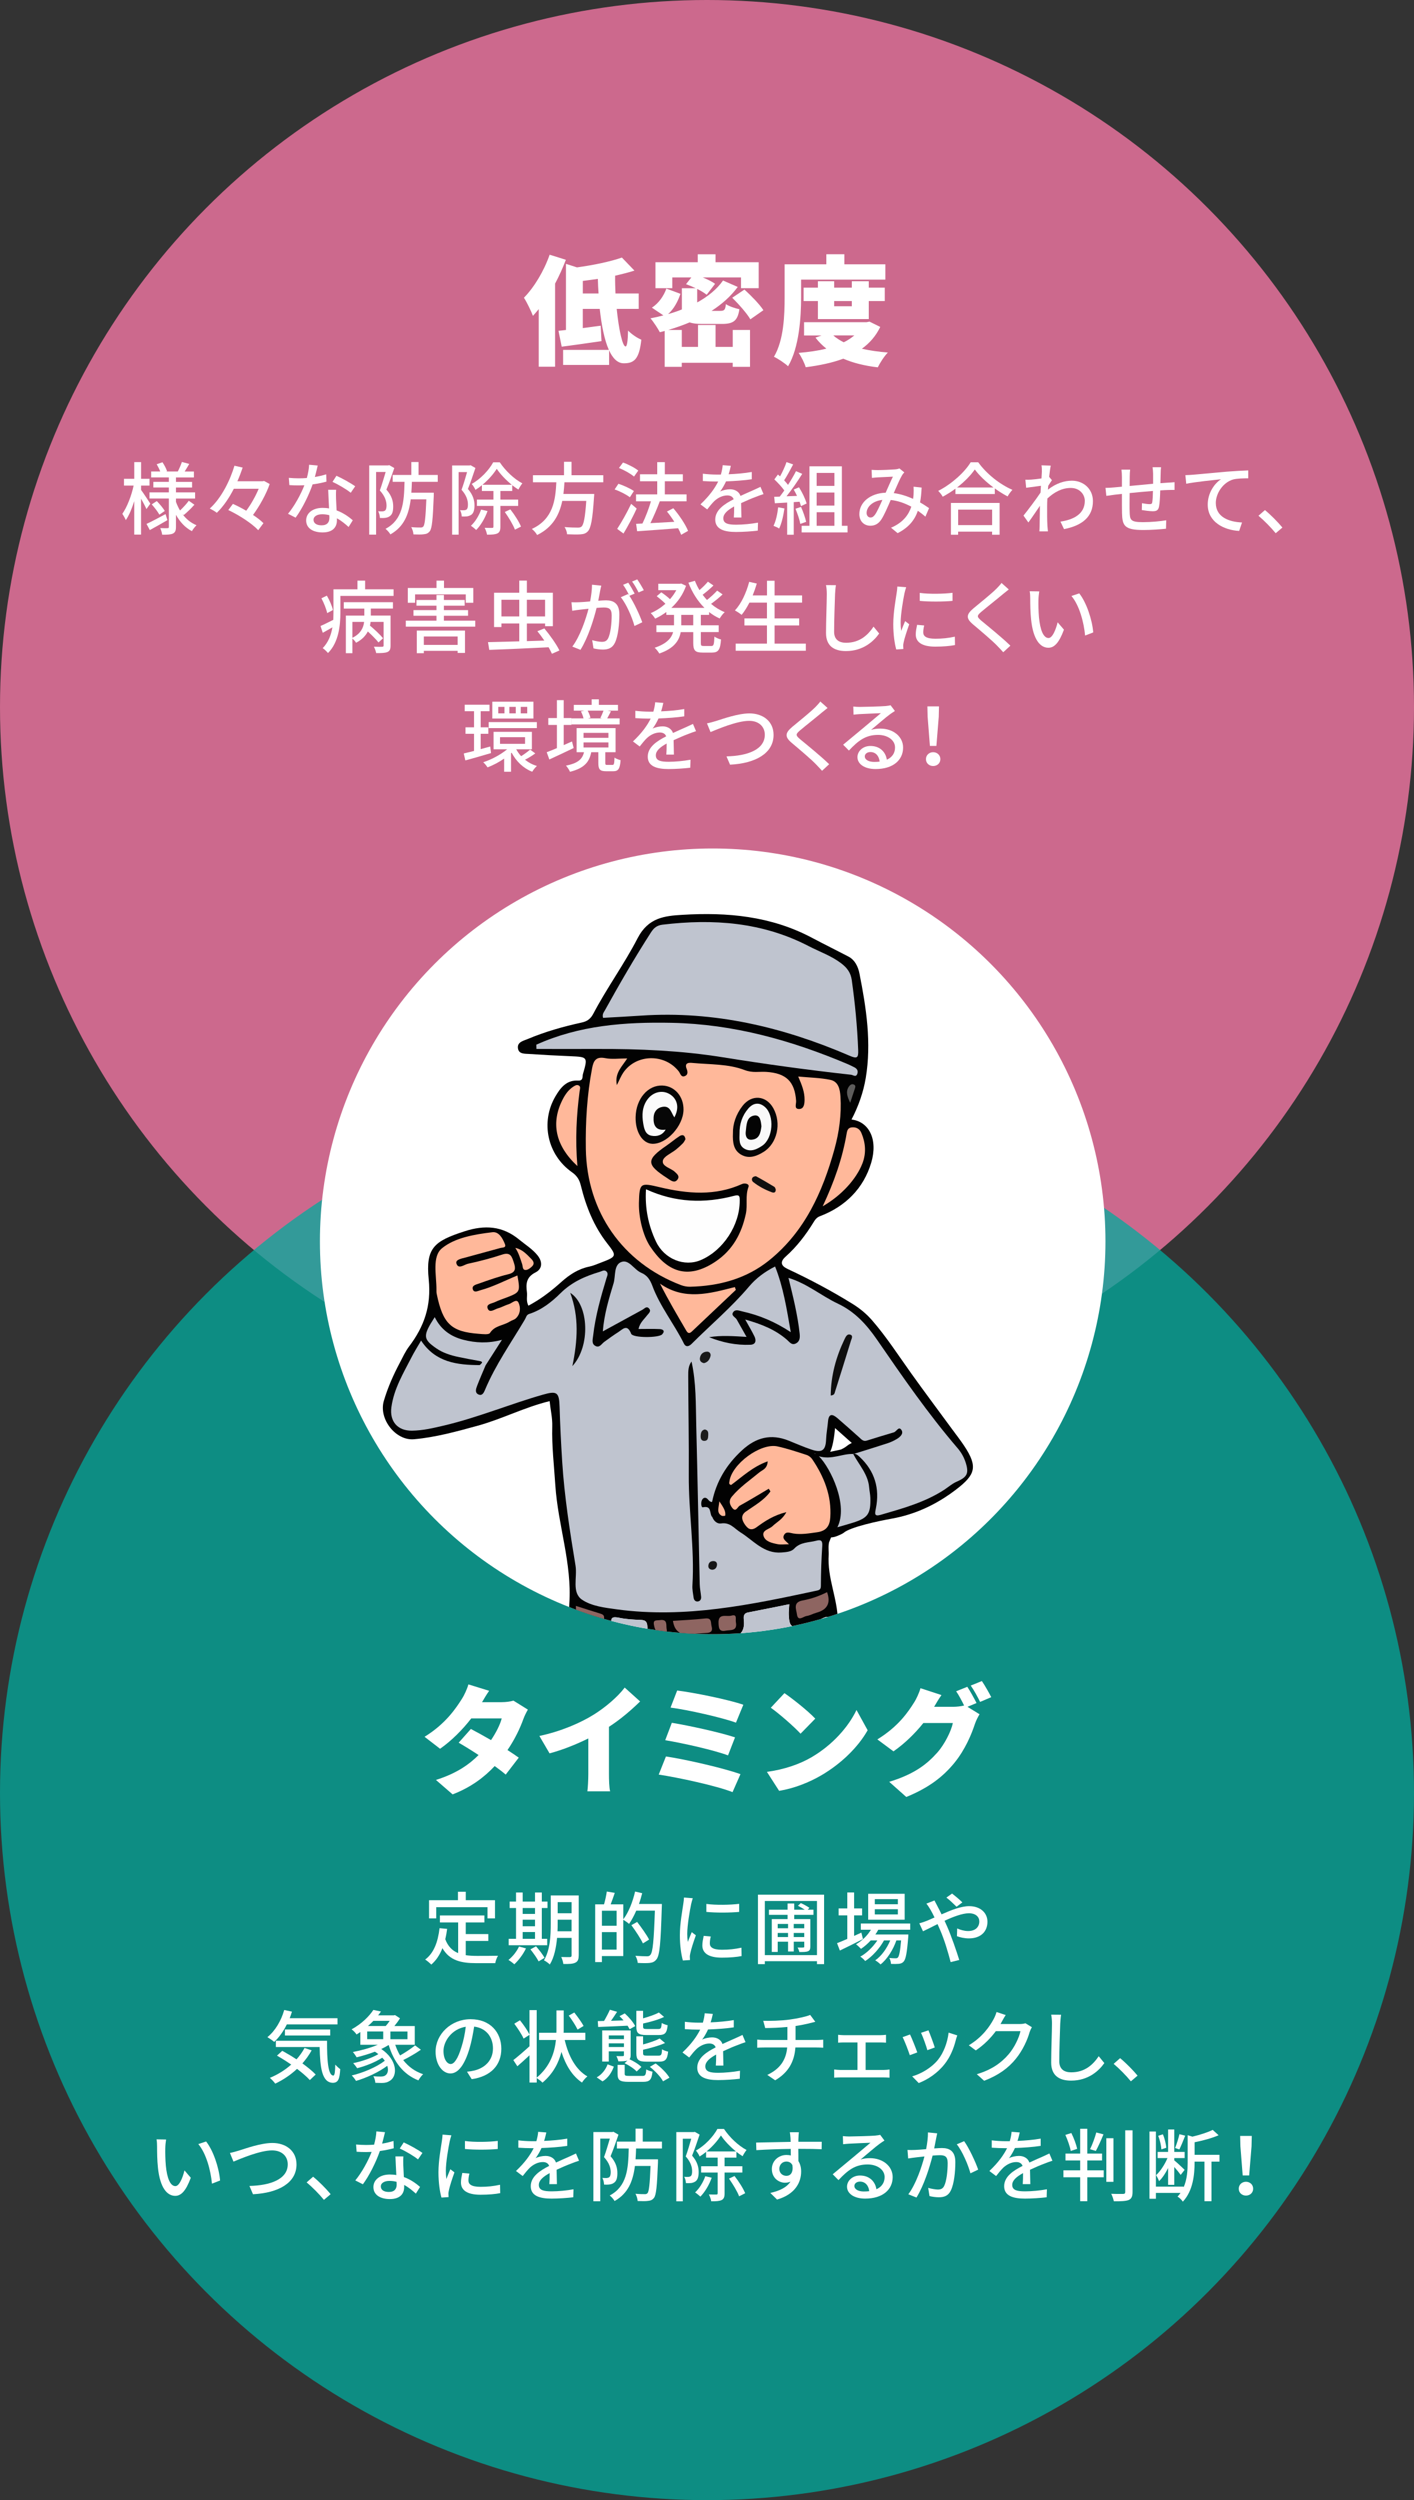 <?xml version="1.0" encoding="UTF-8"?>
<svg id="_レイヤー_2" data-name="レイヤー_2" xmlns="http://www.w3.org/2000/svg" width="644.3" height="1138.93" xmlns:xlink="http://www.w3.org/1999/xlink" viewBox="0 0 644.3 1138.93">
  <rect x="0" y="0" width="644.3" height="1138.93" fill="#333333" stroke="none"/>
  <defs>
    <style>
      .cls-1 {
        fill: #0f0f0f;
      }

      .cls-2 {
        fill: none;
      }

      .cls-3 {
        fill: #070707;
      }

      .cls-4 {
        fill: #040404;
      }

      .cls-5 {
        fill: #010101;
      }

      .cls-6 {
        fill: #00aa9d;
      }

      .cls-6, .cls-7 {
        opacity: .75;
      }

      .cls-8 {
        fill: #1c1c1c;
      }

      .cls-9 {
        fill: #8e6561;
      }

      .cls-10 {
        fill: #060606;
      }

      .cls-11 {
        fill: #ffb89a;
      }

      .cls-12 {
        fill: #050505;
      }

      .cls-13 {
        fill: #020202;
      }

      .cls-14 {
        fill: #bfc4cf;
      }

      .cls-15 {
        fill: #fff;
      }

      .cls-16 {
        fill: #f9f9f9;
      }

      .cls-17 {
        fill: #fefefe;
      }

      .cls-7 {
        fill: #ff7bab;
      }

      .cls-18 {
        fill: #191919;
      }

      .cls-19 {
        clip-path: url(#clippath);
      }

      .cls-20 {
        fill: #fbfbfb;
      }

      .cls-21 {
        fill: #5e5d5c;
      }

      .cls-22 {
        fill: #0e0e0e;
      }

      .cls-23 {
        fill: #161616;
      }

      .cls-24 {
        fill: #090909;
      }
    </style>
    <clipPath id="clippath">
      <circle class="cls-2" cx="324.74" cy="565.49" r="178.97"/>
    </clipPath>
  </defs>
  <g id="_文字" data-name="文字">
    <g>
      <circle class="cls-7" cx="322.15" cy="322.15" r="322.15"/>
      <g>
        <path class="cls-15" d="M66.72,231.9c-.47-1.12-1.51-3.06-2.45-4.75v16.38h-3.1v-15.23c-1.08,3.42-2.41,6.59-3.85,8.64-.32-.9-1.12-2.16-1.58-2.88,2.12-2.95,4.18-8.28,5.15-12.85h-4.39v-3.1h4.68v-7.6h3.1v7.6h3.85v3.1h-3.85v1.98c.97,1.3,3.64,5.33,4.21,6.26l-1.76,2.45ZM76.3,236.93c-2.7,1.58-5.65,3.24-8.03,4.54l-1.51-2.81c2.23-1.01,5.47-2.74,8.67-4.46l.86,2.74ZM83.17,234.23c1.66,2.23,3.82,4,6.37,5.04-.65.61-1.66,1.87-2.09,2.7-3.06-1.58-5.47-4.21-7.27-7.45v5.51c0,1.62-.32,2.48-1.37,3.02-1.04.5-2.66.54-4.9.54-.11-.83-.5-2.2-.9-3.02,1.4.07,2.88.07,3.35.04.43,0,.58-.14.58-.58v-12.92h-8.82v-2.81h8.82v-2.23h-7.06v-2.56h7.06v-2.02h-8.06v-2.7h4.14c-.4-1.04-1.04-2.3-1.62-3.31l2.63-.9c.86,1.26,1.73,2.95,2.09,4.07l-.4.14h5.29c.65-1.22,1.48-3.1,1.87-4.35l3.35.9c-.72,1.22-1.44,2.45-2.09,3.46h4.21v2.7h-8.17v2.02h7.34v2.56h-7.34v2.23h8.71v2.81h-8.71v1.51c.5,1.37,1.12,2.7,1.84,3.92,1.37-1.26,3.02-3.06,4-4.43l2.56,1.8c-1.51,1.73-3.42,3.53-4.86,4.72l-.54-.4ZM71.44,228.26c1.33,1.37,2.92,3.24,3.64,4.5l-2.45,1.69c-.68-1.26-2.2-3.24-3.49-4.68l2.3-1.51Z"/>
        <path class="cls-15" d="M122.88,220.52c-1.58,4.54-4.57,9.97-7.59,14.07,1.91,1.26,3.6,2.56,4.75,3.74l-2.38,3.2c-2.7-2.95-8.64-6.84-13.64-9.18l2.12-2.81c1.91.86,4.03,1.94,6.05,3.13,2.23-2.95,4.32-6.77,5.69-10.01h-11.34c-2.12,4.14-4.72,8.03-7.74,10.94-.76-.61-2.27-1.48-3.2-1.94,5.36-4.86,9.29-12.92,11.23-19.51l3.74.86c-.68,2.02-1.48,4.14-2.41,6.23h11.52l.65-.14,2.56,1.4Z"/>
        <path class="cls-15" d="M148.77,219.4c-1.76.47-3.96.94-6.33,1.26-1.73,5-4.82,11.23-7.74,15.15l-3.46-1.76c2.92-3.49,5.9-8.96,7.45-12.99-.86.04-1.69.07-2.56.07-1.37,0-2.84-.04-4.28-.14l-.25-3.31c1.4.14,3.1.22,4.54.22,1.19,0,2.41-.04,3.67-.14.54-1.98.97-4.18,1.04-6.05l3.92.36c-.29,1.22-.76,3.2-1.3,5.22,1.8-.29,3.56-.72,5.18-1.22l.11,3.35ZM153.16,223.11c-.11,1.51-.07,2.74-.04,4.18.04,1.15.14,3.2.25,5.22,3.06,1.12,5.58,2.92,7.38,4.5l-1.91,3.06c-1.4-1.26-3.2-2.81-5.33-3.96v.97c0,3.02-1.84,5.47-6.52,5.47-4.14,0-7.49-1.76-7.49-5.47,0-3.35,3.02-5.72,7.45-5.72,1.04,0,2.02.07,2.99.25-.14-2.81-.32-6.16-.4-8.49h3.6ZM150.06,234.7c-1.01-.29-2.12-.43-3.28-.43-2.38,0-3.92,1.04-3.92,2.48,0,1.51,1.22,2.56,3.67,2.56,2.66,0,3.56-1.51,3.56-3.35,0-.36,0-.76-.04-1.26ZM159.82,224.48c-1.98-1.62-5.9-3.89-8.31-4.97l1.8-2.77c2.56,1.12,6.77,3.49,8.53,4.79l-2.02,2.95Z"/>
        <path class="cls-15" d="M179.66,213.21c-1.04,3.1-2.41,6.95-3.6,9.83,2.59,2.92,3.1,5.51,3.1,7.7s-.4,3.64-1.55,4.39c-.54.43-1.22.65-1.98.76-.72.11-1.69.11-2.52.07-.04-.9-.29-2.2-.79-3.06.79.07,1.4.07,1.94.07.47-.04.86-.14,1.15-.36.5-.32.72-1.22.72-2.27,0-1.87-.61-4.25-3.06-6.91.94-2.52,1.91-5.9,2.66-8.42h-4.36v28.54h-3.13v-31.53h8.64l.47-.14,2.3,1.33ZM187.68,219.51c-.07,1.69-.11,3.35-.25,4.93h10.22v1.44c-.43,10.8-.79,14.83-1.84,16.16-.79.94-1.51,1.22-2.66,1.33-1.01.18-2.88.14-4.75.07-.07-1.01-.47-2.38-1.01-3.31,1.8.18,3.49.18,4.18.18.65.04.97-.11,1.33-.47.65-.79,1.04-4,1.37-12.38h-7.13c-.86,6.88-3.06,12.49-9.25,15.98-.47-.79-1.44-1.94-2.23-2.52,7.85-4.18,8.46-11.99,8.67-21.42h-5.4v-3.13h8.5v-5.9h3.28v5.9h8.75v3.13h-11.77Z"/>
        <path class="cls-15" d="M216.63,213.18c-1.01,3.02-2.27,6.77-3.42,9.57,2.45,2.84,2.99,5.33,2.99,7.49s-.43,3.56-1.48,4.28c-.54.36-1.22.61-1.94.72-.68.07-1.55.07-2.38.04-.04-.83-.29-2.09-.79-2.88.76.07,1.37.07,1.84.04.43,0,.79-.11,1.12-.32.5-.36.65-1.22.65-2.27,0-1.8-.58-4.14-2.92-6.73.9-2.41,1.84-5.62,2.52-8.06h-3.85v28.51h-2.95v-31.53h7.92l.5-.11,2.2,1.26ZM222.14,232.83c-1.15,3.28-3.13,6.55-5.15,8.6-.54-.5-1.73-1.48-2.41-1.91,1.98-1.84,3.67-4.61,4.64-7.38l2.92.68ZM228,230.46v9.47c0,1.62-.29,2.52-1.33,3.06-1.04.5-2.56.58-4.75.58-.11-.86-.61-2.27-1.08-3.13,1.51.07,2.95.04,3.42.04.43,0,.58-.14.58-.58v-9.43h-7.52v-2.88h7.52v-3.92h-5.26v-2.63c-.94.79-1.94,1.51-2.95,2.12-.32-.83-1.08-2.02-1.69-2.7,4.03-2.23,7.92-6.37,9.79-9.86h2.99c2.59,3.85,6.55,7.63,10.29,9.58-.58.72-1.33,1.91-1.8,2.84-.94-.58-1.87-1.26-2.81-1.98v2.63h-5.4v3.92h8.1v2.88h-8.1ZM233.19,220.84c-2.66-2.16-5.22-4.82-6.84-7.27-1.48,2.34-3.82,5.04-6.52,7.27h13.35ZM232.54,232.04c1.91,2.41,4,5.72,4.86,7.85l-2.77,1.4c-.76-2.12-2.81-5.51-4.61-8.06l2.52-1.19Z"/>
        <path class="cls-15" d="M257.2,219.69c-.11,1.76-.25,3.56-.47,5.33h14.04s-.04,1.04-.11,1.55c-.65,10.01-1.4,14-2.81,15.48-.94,1.01-1.91,1.26-3.38,1.37-1.3.11-3.67.07-6.08-.04-.04-.97-.5-2.34-1.15-3.28,2.48.22,5,.25,6.01.25.79,0,1.26-.07,1.73-.47.97-.83,1.66-4.21,2.16-11.7h-10.94c-1.3,6.23-4.21,11.99-11.45,15.55-.5-.9-1.51-2.12-2.41-2.77,9.79-4.5,10.76-13.28,11.16-21.27h-10.65v-3.2h14.15v-6.12h3.42v6.12h14.47v3.2h-17.67Z"/>
        <path class="cls-15" d="M287.01,226.53c-1.48-1.15-4.5-2.74-6.95-3.56l1.73-2.59c2.41.79,5.47,2.2,7.05,3.31l-1.84,2.84ZM290.11,231.68c-1.73,3.78-4,8.03-6.01,11.37l-2.88-2.12c1.84-2.77,4.43-7.31,6.37-11.41l2.52,2.16ZM288.88,217.1c-1.44-1.26-4.43-2.95-6.84-3.92l1.84-2.48c2.41.86,5.4,2.41,6.95,3.67l-1.94,2.74ZM310.37,243.59c-.32-.86-.79-1.87-1.37-2.95-6.73.54-13.79,1.01-18.68,1.37l-.47-3.38,2.88-.14c1.44-2.92,2.92-6.88,3.89-10.11h-6.8v-3.17h9.65v-5.98h-7.85v-3.17h7.85v-5.54h3.46v5.54h8.21v3.17h-8.21v5.98h9.9v3.17h-12.2c-1.22,3.28-2.81,6.98-4.28,9.94,3.38-.18,7.16-.4,10.91-.61-1.04-1.66-2.2-3.28-3.35-4.68l2.88-1.51c2.7,3.13,5.58,7.42,6.73,10.33l-3.13,1.76Z"/>
        <path class="cls-15" d="M334.38,235.71c.11-1.22.14-3.24.14-5-3.02,1.69-4.93,3.31-4.93,5.4,0,2.45,2.3,2.92,5.9,2.92,2.88,0,6.77-.36,9.9-.94l-.11,3.64c-2.59.32-6.69.61-9.9.61-5.33,0-9.47-1.22-9.47-5.65s4.28-7.16,8.39-9.25c-.43-1.26-1.58-1.76-2.88-1.76-2.23,0-4.39,1.15-5.9,2.56-1.04,1.01-2.09,2.3-3.28,3.82l-3.06-2.3c4.18-3.96,6.59-7.42,8.06-10.4h-1.04c-1.48,0-3.96-.07-5.94-.22v-3.35c1.87.25,4.43.4,6.12.4h2.09c.47-1.62.76-3.17.83-4.28l3.71.29c-.22.94-.5,2.3-1.01,3.85,3.53-.14,7.27-.47,10.55-1.04v3.31c-3.49.54-7.88.83-11.73.97-.72,1.58-1.66,3.24-2.7,4.64,1.12-.65,3.13-1.04,4.54-1.04,2.23,0,4.07,1.04,4.75,3.02,2.2-1.04,4.03-1.8,5.72-2.56,1.19-.54,2.23-1.01,3.38-1.58l1.4,3.31c-.97.29-2.52.86-3.6,1.3-1.84.68-4.14,1.66-6.62,2.81.04,2.02.11,4.86.14,6.55h-3.46Z"/>
        <path class="cls-15" d="M357.43,231.61c-.47,3.38-1.3,6.88-2.41,9.18-.54-.4-1.87-1.01-2.56-1.26,1.08-2.16,1.76-5.33,2.12-8.42l2.84.5ZM361.67,228.76v14.83h-2.99v-14.65c-2.05.11-3.96.22-5.62.32l-.29-2.95,2.52-.07c.68-.86,1.37-1.8,2.09-2.81-1.12-1.58-2.95-3.53-4.54-5.04l1.62-2.23c.32.29.65.58.97.86,1.12-1.98,2.3-4.57,2.95-6.52l3.02,1.08c-1.3,2.45-2.81,5.29-4.1,7.23.68.72,1.3,1.44,1.76,2.09,1.4-2.16,2.7-4.39,3.64-6.26l2.84,1.22c-2.05,3.28-4.75,7.24-7.16,10.22l4.79-.18c-.47-1.01-.97-1.98-1.51-2.88l2.41-1.04c1.48,2.34,2.95,5.4,3.46,7.38l-2.56,1.22c-.14-.58-.36-1.26-.65-2.02l-2.66.18ZM364.99,230.92c.97,2.16,1.94,4.97,2.34,6.8l-2.66.94c-.32-1.87-1.3-4.72-2.2-6.91l2.52-.83ZM386.19,239.53v3.02h-20.91v-3.02h3.56v-27.1h14.76v27.1h2.59ZM372.11,215.44v5.9h8.1v-5.9h-8.1ZM380.21,224.37h-8.1v5.94h8.1v-5.94ZM372.11,239.53h8.1v-6.19h-8.1v6.19Z"/>
        <path class="cls-15" d="M421.65,235.35c-1.01-.9-2.16-1.8-3.42-2.66-1.51,4.36-4.25,7.63-9.21,10.19l-3.02-2.48c5.54-2.34,8.06-5.98,9.25-9.58-2.81-1.51-5.98-2.7-9.39-3.06-1.33,3.1-2.99,6.98-4.32,8.96-1.33,1.94-2.88,2.77-4.97,2.77-2.84,0-5-2.02-5-5.29,0-5.36,4.93-9.5,11.99-9.75,1.15-2.59,2.34-5.36,3.31-7.31-1.4.04-5.18.22-6.8.32-.76.04-1.87.14-2.77.25l-.14-3.67c.94.07,2.05.11,2.81.11,1.94,0,6.23-.18,7.81-.32.76-.04,1.51-.22,2.05-.43l2.23,1.8c-.4.43-.76.83-1.04,1.33-.94,1.55-2.38,4.9-3.78,8.1,3.2.43,6.19,1.44,8.82,2.63.11-.68.18-1.37.22-2.02.07-1.12.07-2.38,0-3.53l3.67.4c-.11,2.48-.32,4.72-.72,6.77,1.62.9,2.99,1.84,4.1,2.59l-1.66,3.89ZM402.07,227.72c-4.61.54-7.2,3.28-7.2,5.98,0,1.26.83,2.05,1.76,2.05.76,0,1.3-.29,2.02-1.22,1.08-1.51,2.27-4.25,3.42-6.8Z"/>
        <path class="cls-15" d="M445.73,210.59c3.85,5.36,9.93,10.11,15.59,12.56-.83.83-1.62,1.98-2.2,2.99-1.91-1.01-3.92-2.23-5.83-3.64v2.56h-17.93v-2.45c-1.84,1.37-3.82,2.59-5.8,3.67-.4-.79-1.37-1.98-2.05-2.66,6.16-3.13,12.06-8.53,14.79-13.03h3.42ZM433.31,229.12h22.17v14.47h-3.42v-1.4h-15.48v1.4h-3.28v-14.47ZM452.68,222.07c-3.38-2.52-6.48-5.44-8.5-8.21-1.84,2.66-4.72,5.62-8.1,8.21h16.59ZM436.59,232.15v7.06h15.48v-7.06h-15.48Z"/>
        <path class="cls-15" d="M479.32,218.76c-.47.65-1.12,1.66-1.69,2.56-.04.58-.11,1.19-.14,1.76,3.78-2.99,7.63-4.1,10.94-4.1,5.18,0,9.54,3.64,9.57,9.25.04,7.2-4.9,11.19-13.17,12.81l-1.62-3.42c6.12-.9,11.09-3.56,11.09-9.47,0-2.77-2.2-5.87-6.41-5.87-3.96,0-7.52,1.91-10.65,4.82-.07,1.3-.11,2.56-.11,3.67,0,3.1-.04,5.65.14,8.89.04.65.14,1.69.22,2.41h-3.89c.04-.61.11-1.76.11-2.34.04-3.31.07-5.36.14-9.32-1.66,2.45-3.74,5.54-5.26,7.6l-2.23-3.13c1.98-2.45,5.87-7.6,7.77-10.48l.18-3.1c-1.66.22-4.57.61-6.73.9l-.36-3.67c.9.04,1.66,0,2.66-.04,1.12-.07,2.95-.29,4.68-.54.11-1.55.18-2.7.18-3.1,0-.9,0-1.91-.18-2.88l4.21.14c-.18.9-.47,2.81-.72,5.11l1.26,1.51Z"/>
        <path class="cls-15" d="M529.04,212.85c-.11.58-.18,1.94-.18,2.81-.04,1.51-.07,3.06-.11,4.46,1.22-.11,2.38-.18,3.38-.25.97-.04,2.16-.11,3.06-.22v3.53c-.58-.04-2.16.04-3.06.04-.94.04-2.12.07-3.46.18-.07,2.66-.22,5.76-.54,7.34-.32,1.69-1.15,2.16-2.88,2.16-1.26,0-3.89-.36-4.97-.54l.07-3.13c1.15.22,2.66.43,3.42.43s1.15-.11,1.26-.86c.18-1.12.29-3.13.32-5.15-3.42.25-7.31.65-10.62.97-.04,3.49-.07,7.02,0,8.46.11,3.67.25,4.79,6.05,4.79,3.71,0,8.17-.43,10.62-.86l-.11,3.85c-2.41.25-6.77.58-10.29.58-8.67,0-9.61-1.94-9.75-7.81-.04-1.51-.04-5.15-.04-8.64-1.33.14-2.41.25-3.2.36-1.12.14-2.95.4-3.89.54l-.4-3.64c1.08,0,2.56-.07,4.03-.22.79-.07,1.98-.18,3.46-.32v-4.35c0-1.22-.07-2.27-.22-3.42h3.96c-.11.97-.18,1.98-.18,3.24,0,1.01,0,2.52-.04,4.21,3.28-.32,7.13-.68,10.69-1.01v-4.61c0-.83-.14-2.27-.25-2.92h3.85Z"/>
        <path class="cls-15" d="M543.44,216.27c2.63-.22,8.96-.83,15.51-1.4,3.82-.29,7.38-.5,9.83-.58v3.6c-1.98,0-5.04.04-6.91.54-4.75,1.4-7.88,6.48-7.88,10.69,0,6.48,6.05,8.64,11.95,8.89l-1.3,3.85c-6.98-.36-14.33-4.1-14.33-11.99,0-5.36,3.13-9.68,6.05-11.55-3.13.36-11.88,1.22-15.84,2.05l-.4-3.92c1.4-.04,2.63-.11,3.31-.18Z"/>
        <path class="cls-15" d="M581.28,242.91c-2.27-2.77-5.33-5.83-7.85-7.96l2.95-2.59c2.56,2.09,5.9,5.47,7.96,7.96l-3.06,2.59Z"/>
        <path class="cls-15" d="M179.33,268.47v2.99h-24.23v7.67c0,5.62-.72,13.46-5.65,18.36-.47-.61-1.76-1.84-2.41-2.23,2.63-2.7,3.85-6.08,4.43-9.47-1.48.86-2.99,1.69-4.39,2.48l-1.04-3.1c1.55-.65,3.6-1.69,5.83-2.81.04-1.15.07-2.23.07-3.28v-10.62h10.94v-3.96h3.49v3.96h12.96ZM149.09,279.31c-.36-1.76-1.48-4.61-2.63-6.77l2.48-1.19c1.19,2.05,2.41,4.79,2.74,6.55l-2.59,1.4ZM156.65,274.34h22.39v2.88h-10.08v3.2h9v13.68c0,1.55-.29,2.38-1.4,2.92-1.12.47-2.74.5-5.15.5-.14-.83-.61-2.12-1.04-2.92,1.69.07,3.31.07,3.78.04.5-.04.65-.18.65-.61v-10.73h-5.94c-.07.54-.14,1.12-.29,1.69,2.12,1.76,4.72,4.21,5.98,5.76l-2.09,1.91c-1.04-1.33-2.99-3.31-4.86-5-.97,1.91-2.63,3.74-5.36,5.15-.29-.58-1.04-1.37-1.66-1.94v6.7h-2.99v-17.13h8.42v-3.2h-9.36v-2.88ZM160.58,290.54c3.89-1.91,5.04-4.68,5.33-7.24h-5.33v7.24Z"/>
        <path class="cls-15" d="M216.55,282.73v2.74h-31.64v-2.74h13.97v-2.23h-10.47v-2.56h10.47v-2.02h-9.11v-2.59h9.11v-2.27h3.38v2.27h9.47v2.59h-9.47v2.02h11.01v2.56h-11.01v2.23h14.29ZM189.13,274.59h-3.31v-6.73h13.07v-3.35h3.42v3.35h13.35v6.73h-3.42v-3.82h-23.11v3.82ZM189.92,287.26h21.96v10.19h-3.35v-.97h-15.41v1.08h-3.2v-10.29ZM193.12,289.96v3.82h15.41v-3.82h-15.41Z"/>
        <path class="cls-15" d="M251.48,297.81c-.36-.86-.9-1.87-1.51-2.95-9.68.5-19.98.94-27.03,1.19l-.58-3.53c3.78-.07,8.82-.22,14.25-.36v-8.13h-8.13v1.62h-3.35v-15.62h11.48v-5.54h3.46v5.54h11.84v15.23h-3.53v-1.22h-8.31v8.03l7.96-.25c-1.01-1.51-2.12-2.99-3.17-4.28l3.17-1.26c2.52,3.02,5.54,7.24,6.88,10.04l-3.42,1.51ZM236.61,280.82v-7.6h-8.13v7.6h8.13ZM240.06,273.22v7.6h8.31v-7.6h-8.31Z"/>
        <path class="cls-15" d="M273.98,266.78c-.18.76-.4,1.66-.54,2.45-.18,1.08-.5,2.81-.83,4.43,1.44-.11,2.74-.18,3.56-.18,3.42,0,6.05,1.44,6.05,6.41,0,4.21-.54,9.86-2.02,12.92-1.19,2.41-3.02,3.1-5.51,3.1-1.37,0-3.06-.25-4.25-.54l-.61-3.74c1.48.43,3.42.76,4.39.76,1.26,0,2.27-.32,2.92-1.69,1.08-2.23,1.58-6.7,1.58-10.4,0-3.06-1.37-3.56-3.64-3.56-.72,0-1.91.07-3.24.18-1.3,5.26-3.82,13.43-7.34,19.11l-3.71-1.48c3.56-4.75,6.12-12.42,7.38-17.24-1.62.18-3.06.32-3.89.43-.94.11-2.52.32-3.53.5l-.36-3.89c1.22.07,2.23.04,3.46,0,1.15-.04,3.06-.18,5.04-.36.5-2.63.86-5.33.86-7.63l4.21.43ZM286.79,271.42c2.16,3.24,4.79,9,5.87,12.06l-3.56,1.69c-1.01-3.82-3.71-10.08-6.23-13.1l3.35-1.48c.18.25.36.5.58.79-.72-1.44-1.87-3.6-2.88-4.97l2.34-.97c.9,1.3,2.2,3.56,2.92,4.97l-2.38,1.01ZM290.97,269.88c-.76-1.55-1.91-3.6-2.95-4.97l2.34-.97c.94,1.33,2.3,3.6,2.99,4.93l-2.38,1.01Z"/>
        <path class="cls-15" d="M319.34,280.1v4.75h8.14v3.1h-8.14v4.93c0,1.22.18,1.4,1.33,1.4h3.49c1.04,0,1.22-.72,1.37-4.28.76.54,2.09,1.12,2.99,1.3-.29,4.64-1.22,5.98-4.03,5.98h-4.39c-3.38,0-4.21-.97-4.21-4.39v-4.93h-5.72c-.68,3.82-2.95,7.42-9.75,9.75-.4-.76-1.44-2.05-2.12-2.63,5.54-1.84,7.67-4.43,8.42-7.13h-7.63v-3.1h8.03v-4.75h-3.49v-1.3c-1.62,1.19-3.35,2.23-5.11,3.02-.4-.76-1.37-1.94-2.02-2.52,2.34-.97,4.64-2.45,6.7-4.25-1.01-1.08-2.66-2.45-3.96-3.46l2.09-1.76c1.3.86,2.92,2.12,3.96,3.13,1.12-1.26,2.09-2.66,2.88-4.1h-8.21v-2.92h9.83l.61-.11,2.2,1.04c-1.4,4.03-3.82,7.38-6.69,10.04h15.08c-3.13-3.1-5.62-7.06-7.31-11.48l2.95-.86c.58,1.48,1.26,2.88,2.09,4.25,1.4-1.22,2.92-2.7,3.85-3.85l2.52,1.76c-1.55,1.48-3.38,3.06-4.93,4.21.61.83,1.3,1.62,1.98,2.38,1.66-1.3,3.49-2.99,4.64-4.28l2.48,1.73c-1.58,1.51-3.56,3.1-5.26,4.32,1.87,1.58,3.96,2.88,6.23,3.78-.76.65-1.8,1.98-2.3,2.88-1.73-.79-3.35-1.76-4.82-2.95v1.3h-3.74ZM315.88,280.1h-5.47v4.75h5.47v-4.75Z"/>
        <path class="cls-15" d="M367.18,293.2v3.24h-31.96v-3.24h14.25v-8.28h-10.26v-3.2h10.26v-7.2h-7.99c-1.12,2.16-2.3,4.07-3.56,5.58-.68-.58-2.16-1.55-3.06-2.02,2.92-3.06,5.18-7.99,6.52-13.03l3.46.79c-.54,1.84-1.19,3.67-1.87,5.4h6.52v-6.69h3.46v6.69h12.53v3.28h-12.53v7.2h11.19v3.2h-11.19v8.28h14.25Z"/>
        <path class="cls-15" d="M380.9,266.57c-.22,1.3-.32,2.81-.4,4.07-.14,3.96-.43,12.17-.43,17.13,0,3.74,2.38,5.04,5.44,5.04,6.26,0,9.97-3.53,12.53-7.34l2.56,3.13c-2.38,3.38-7.16,7.99-15.15,7.99-5.44,0-9.07-2.34-9.07-8.24,0-5.08.36-14.25.36-17.71,0-1.48-.11-2.92-.36-4.1l4.54.04Z"/>
        <path class="cls-15" d="M412.9,267.5c-.25.68-.61,2.09-.76,2.74-.61,2.92-1.76,9.61-1.76,13.43,0,1.26.07,2.45.25,3.74.54-1.44,1.26-3.17,1.8-4.46l1.87,1.44c-.97,2.7-2.23,6.52-2.56,8.31-.11.47-.22,1.22-.18,1.62,0,.36.04.9.07,1.33l-3.24.22c-.72-2.48-1.37-6.7-1.37-11.52,0-5.33,1.15-11.37,1.55-14.22.14-.9.29-2.02.32-2.95l4,.32ZM421.11,284.92c-.29,1.22-.43,2.2-.43,3.17,0,1.62,1.19,2.88,5.51,2.88,3.2,0,5.9-.29,8.89-.94l.07,3.82c-2.23.43-5.18.72-9.03.72-6.05,0-8.85-2.09-8.85-5.54,0-1.4.29-2.84.61-4.39l3.24.29ZM434.03,270.06v3.67c-4.07.4-10.8.43-14.94,0v-3.64c4.07.61,11.23.47,14.94-.04Z"/>
        <path class="cls-15" d="M459.67,268.51c-.9.68-2.02,1.66-2.74,2.2-2.38,2.02-7.31,5.9-9.83,8.03-2.05,1.76-2.05,2.23.07,4.03,2.99,2.48,9.72,7.92,13.21,11.37l-3.24,2.99c-.86-1.01-1.87-1.98-2.74-2.92-1.94-2.09-7.7-6.95-10.98-9.72-3.46-2.88-3.1-4.64.25-7.45,2.74-2.3,7.92-6.41,10.33-8.82.83-.86,1.87-1.91,2.34-2.66l3.31,2.95Z"/>
        <path class="cls-15" d="M473.17,273.26c-.04,2.23,0,5.26.25,8.03.54,5.62,1.98,9.36,4.36,9.36,1.8,0,3.35-3.89,4.14-7.16l2.88,3.35c-2.27,6.12-4.46,8.24-7.09,8.24-3.6,0-6.91-3.46-7.88-12.85-.36-3.13-.4-7.38-.4-9.54,0-.9-.04-2.38-.25-3.35l4.36.07c-.18,1.04-.36,2.88-.36,3.85ZM498.15,288.09l-3.71,1.44c-.58-6.12-2.63-13.79-6.23-18.03l3.56-1.19c3.28,4.14,5.9,11.99,6.37,17.78Z"/>
        <path class="cls-15" d="M223.74,343.06c-4.03,1.19-8.35,2.45-11.7,3.35l-.72-3.17c1.33-.32,2.95-.72,4.68-1.15v-7.81h-3.89v-2.95h3.89v-7.34h-4.25v-2.95h11.3v2.95h-4.03v7.34h3.49v2.95h-3.49v6.98c1.44-.4,2.92-.79,4.36-1.19l.36,2.99ZM243.9,343.21c-1.44,1.08-3.24,2.16-4.68,2.88,1.58,1.26,3.42,2.27,5.44,2.84-.76.61-1.66,1.84-2.16,2.63-4.07-1.58-7.31-4.75-9.36-8.67l-.29.25v8.42h-3.13v-5.98c-2.41,1.66-5.11,3.06-7.56,4-.43-.68-1.33-1.8-1.98-2.34,3.74-1.19,7.96-3.46,10.91-5.9h-6.19v-7.96h17.46v7.96h-7.13c.58,1.12,1.33,2.16,2.23,3.13,1.37-.83,3.1-2.12,4.1-2.99l2.34,1.73ZM222.66,328.95h21.96v2.74h-21.96v-2.74ZM243.07,327.33h-18.75v-7.67h18.75v7.67ZM229.86,322.01h-2.81v2.95h2.81v-2.95ZM227.84,338.85h11.41v-3.02h-11.41v3.02ZM235.01,322.01h-2.92v2.95h2.92v-2.95ZM240.23,322.01h-2.95v2.95h2.95v-2.95Z"/>
        <path class="cls-15" d="M261.4,340.76c-3.78,1.84-7.92,3.74-11.09,5.22l-1.19-3.31c1.3-.47,2.92-1.15,4.64-1.87v-10.55h-3.92v-3.13h3.92v-8.17h3.1v8.17h3.53v3.13h-3.53v9.18l3.78-1.66.76,2.99ZM279.07,348.46c.68,0,.83-.4.94-3.35.61.5,1.94.97,2.77,1.19-.29,4.03-1.12,5.04-3.38,5.04h-3.2c-2.92,0-3.56-.9-3.56-3.78v-4.9h-3.24c-.86,4.39-3.06,7.27-9.68,8.93-.32-.79-1.22-2.2-1.84-2.81,5.69-1.12,7.49-3.1,8.24-6.12h-3.38v-10.98h17.75v10.98h-4.68v4.86c0,.83.11.94.9.94h2.38ZM282.34,330h-21.92v-2.74h5.47c-.22-.97-.68-2.23-1.19-3.17l1.58-.36h-4.82v-2.63h8.13v-2.52h3.28v2.52h8.71v2.63h-4.75l1.55.32c-.65,1.15-1.19,2.3-1.69,3.2h5.65v2.74ZM265.89,336.12h11.34v-2.27h-11.34v2.27ZM265.89,340.51h11.34v-2.3h-11.34v2.3ZM267.77,323.73c.58,1.04,1.08,2.34,1.26,3.24l-1.12.29h6.44l-.79-.18c.47-.94,1.08-2.3,1.44-3.35h-7.23Z"/>
        <path class="cls-15" d="M303.62,343.71c.11-1.22.14-3.24.14-5-3.02,1.69-4.93,3.31-4.93,5.4,0,2.45,2.3,2.92,5.9,2.92,2.88,0,6.77-.36,9.9-.94l-.11,3.64c-2.59.32-6.69.61-9.9.61-5.33,0-9.47-1.22-9.47-5.65s4.28-7.16,8.39-9.25c-.43-1.26-1.58-1.76-2.88-1.76-2.23,0-4.39,1.15-5.9,2.56-1.04,1.01-2.09,2.3-3.28,3.82l-3.06-2.3c4.18-3.96,6.59-7.42,8.06-10.4h-1.04c-1.48,0-3.96-.07-5.94-.22v-3.35c1.87.25,4.43.4,6.12.4h2.09c.47-1.62.76-3.17.83-4.28l3.71.29c-.22.94-.5,2.3-1.01,3.85,3.53-.14,7.27-.47,10.55-1.04v3.31c-3.49.54-7.88.83-11.73.97-.72,1.58-1.66,3.24-2.7,4.64,1.12-.65,3.13-1.04,4.54-1.04,2.23,0,4.07,1.04,4.75,3.02,2.2-1.04,4.03-1.8,5.72-2.56,1.19-.54,2.23-1.01,3.38-1.58l1.4,3.31c-.97.29-2.52.86-3.6,1.3-1.84.68-4.14,1.66-6.62,2.81.04,2.02.11,4.86.14,6.55h-3.46Z"/>
        <path class="cls-15" d="M326.27,328.45c2.88-.9,9.97-3.46,15.23-3.46,6.12,0,10.98,3.56,10.98,9.79,0,8.35-8.13,12.96-19.83,13.57l-1.62-3.78c9.47-.22,17.46-3.02,17.46-9.86,0-3.56-2.56-6.33-7.13-6.33-5.58,0-14.36,3.78-17.6,5.11l-1.62-3.96c1.3-.25,2.81-.68,4.14-1.08Z"/>
        <path class="cls-15" d="M377.1,322.51c-.9.68-2.02,1.66-2.74,2.2-2.38,2.02-7.31,5.9-9.83,8.03-2.05,1.76-2.05,2.23.07,4.03,2.99,2.48,9.72,7.92,13.21,11.37l-3.24,2.99c-.86-1.01-1.87-1.98-2.74-2.92-1.94-2.09-7.7-6.95-10.98-9.72-3.46-2.88-3.1-4.64.25-7.45,2.74-2.3,7.92-6.41,10.33-8.82.83-.86,1.87-1.91,2.34-2.66l3.31,2.95Z"/>
        <path class="cls-15" d="M407.77,323.88c-.72.47-1.55,1.01-2.2,1.48-1.84,1.3-6.16,5.08-8.68,7.16,1.44-.47,2.81-.61,4.21-.61,5.98,0,10.4,3.67,10.4,8.64,0,5.72-4.57,9.79-12.56,9.79-4.93,0-8.24-2.23-8.24-5.44,0-2.63,2.41-5.08,5.9-5.08,4.43,0,6.98,2.84,7.49,6.26,2.41-1.08,3.74-2.99,3.74-5.58,0-3.35-3.38-5.72-7.74-5.72-5.69,0-9.07,2.66-13.28,7.13l-2.63-2.66c2.77-2.27,7.23-6.01,9.32-7.74,1.98-1.66,6.08-5.08,7.88-6.62-1.87.07-7.96.32-9.83.43-.9.07-1.84.14-2.63.25l-.11-3.71c.9.11,1.98.18,2.84.18,1.87,0,9.94-.22,11.88-.4,1.22-.14,1.87-.22,2.27-.36l1.94,2.59ZM400.82,346.95c-.29-2.63-1.84-4.36-4.21-4.36-1.48,0-2.56.86-2.56,1.98,0,1.55,1.84,2.52,4.25,2.52.9,0,1.73-.04,2.52-.14Z"/>
        <path class="cls-15" d="M421.92,345.83c0-1.87,1.48-3.17,3.28-3.17s3.28,1.3,3.28,3.17-1.48,3.13-3.28,3.13-3.28-1.26-3.28-3.13ZM422.68,326.54l-.11-4.75h5.29l-.11,4.75-1.08,13.25h-2.95l-1.04-13.25Z"/>
      </g>
      <g>
        <path class="cls-15" d="M257.84,118.35c-1.35,3.56-3.02,7.29-4.91,10.85v37.85h-7.45v-26.24c-.86,1.08-1.78,2.11-2.65,3.08-.7-1.94-2.81-6.32-4.1-8.26,4.64-4.7,9.13-12.15,11.72-19.6l7.4,2.32ZM281,140.71c.97,9.5,2.65,17.12,4.05,17.12.65,0,1.03-2.38,1.13-7.24,1.62,1.67,4.1,3.35,6.05,4.16-.97,8.91-3.29,10.75-7.99,10.75-2.81,0-5.02-2.21-6.7-5.89v6.64h-20.95v-6.86h20.84c-2.05-4.59-3.35-11.29-4.16-18.68h-7.72v8.75c2.65-.38,5.45-.7,8.15-1.08l.38,7.02c-6.21.92-12.91,1.84-18.14,2.54l-1.46-7.24c1.03-.11,2.21-.22,3.4-.38v-30.13l5.02,1.62c7.56-1.03,15.28-2.65,20.47-4.48l5.72,5.94c-2.7.86-5.72,1.62-8.8,2.32-.05,2.65.05,5.4.16,8.1h10.58v7.02h-10.04ZM272.74,133.69c-.16-2.21-.27-4.43-.32-6.64-2.32.32-4.59.65-6.86.92v5.72h7.18Z"/>
        <path class="cls-15" d="M333.87,150.32h7.88v16.79h-7.88v-1.84h-23.22v1.84h-7.78v-16.36c-.76.22-1.46.43-2.21.59-.86-1.62-2.92-4.81-4.27-6.32,2-.38,3.94-.81,5.89-1.35l-5.24-3.51c3.08-2,5.4-5.29,6.59-8.69l6.43,2.38c-1.19,3.46-2.92,6.8-5.62,9.23,2.16-.59,4.27-1.3,6.26-2.11v-9.67h6.32c-1.51-.7-3.02-1.35-4.43-1.84l2.43-3.08h-8.69v4.91h-7.67v-11.83h19.28v-3.62h8.1v3.62h19.66v11.83h-8.05v-4.91h-17.44c2.21.92,4.32,1.94,5.62,2.92l-3.83,4.97c-1.03-.81-2.59-1.78-4.32-2.65v6.16c4.91-2.7,8.96-5.99,11.77-9.99l6.7,2.92c-3.13,4.27-7.24,7.88-11.93,10.91h3.94c1.94,0,2.32-.49,2.59-3.08,1.4.97,4.27,1.94,6.16,2.32-.81,5.35-2.75,6.7-8.05,6.7h-8.86c-2.54,0-4.43-.22-5.78-.7-3.19,1.35-6.48,2.48-9.77,3.46h6.21v7.72h7.4v-9.99h7.99v9.99h7.83v-7.72ZM339.21,131.91c2.97,2.7,6.86,6.64,8.64,9.4l-5.94,4.16c-1.57-2.7-5.24-6.86-8.26-9.83l5.56-3.73Z"/>
        <path class="cls-15" d="M365.03,135.42c0,9.02-.86,22.9-5.94,31.43-1.35-1.3-4.64-3.51-6.43-4.32,4.54-7.67,4.86-19.12,4.86-27.11v-15.01h19.01v-4.59h8.21v4.59h18.68v6.97h-38.39v8.05ZM401.1,148.92c-2,4.16-4.86,7.4-8.37,9.94,3.56.81,7.51,1.4,11.83,1.73-1.62,1.62-3.62,4.75-4.59,6.75-5.99-.7-11.23-2-15.71-3.94-5.08,1.89-10.85,3.08-17.12,3.89-.59-1.94-2.05-4.91-3.24-6.53,4.54-.38,8.8-.97,12.64-1.94-1.84-1.46-3.51-3.13-4.97-5.02l2.75-.97h-7.94v-6.05h28.46l1.35-.27,4.91,2.43ZM372.69,145.35v-8.21h-6.53v-6.1h6.53v-2.92h7.4v2.92h8.05v-2.92h7.72v2.92h7.29v6.1h-7.29v8.21h-23.17ZM379.71,152.8c1.3,1.19,2.92,2.21,4.75,3.13,1.78-.86,3.4-1.94,4.81-3.13h-9.56ZM380.09,137.14v2.38h8.05v-2.38h-8.05Z"/>
      </g>
    </g>
    <g>
      <circle class="cls-6" cx="322.15" cy="816.78" r="322.15"/>
      <g>
        <path class="cls-15" d="M212.2,890.68c1.58.22,3.28.32,5.08.32,1.55,0,7.6,0,9.65-.07-.54.79-1.12,2.41-1.26,3.38h-8.57c-7.06,0-12.24-1.19-15.51-6.84-1.19,3.06-2.84,5.58-5.08,7.49-.54-.61-1.94-1.76-2.77-2.3,3.96-2.95,5.8-7.99,6.55-14.29l3.46.32c-.22,1.66-.5,3.24-.86,4.72,1.26,3.35,3.28,5.26,5.87,6.33v-13.97h-8.31v-3.2h20.27v3.2h-8.5v5.29h10.29v3.13h-10.29v6.48ZM198.78,873.91h-3.28v-8.28h13.17v-3.85h3.56v3.85h13.32v8.28h-3.42v-5.11h-23.36v5.11Z"/>
        <path class="cls-15" d="M239.67,887.59c-1.3,2.7-3.38,5.47-5.33,7.24-.58-.58-1.87-1.51-2.66-1.98,1.94-1.55,3.78-3.85,4.82-6.12l3.17.86ZM249.32,886.15h-17.53v-2.92h3.35v-14.04h-2.92v-2.92h2.92v-4.14h3.02v4.14h5.62v-4.14h3.1v4.14h2.59v2.92h-2.59v14.04h2.45v2.92ZM238.16,869.19v2.7h5.62v-2.7h-5.62ZM238.16,877.51h5.62v-2.99h-5.62v2.99ZM238.16,883.23h5.62v-3.1h-5.62v3.1ZM244.24,886.62c1.4,1.62,3.13,3.82,3.89,5.26l-2.7,1.62c-.72-1.44-2.38-3.78-3.74-5.47l2.56-1.4ZM263.68,890.83c0,1.76-.4,2.74-1.51,3.24-1.08.58-2.81.65-5.47.61-.11-.86-.54-2.34-.97-3.17,1.69.07,3.49.04,3.96.04.54-.04.76-.18.76-.76v-7.99h-6.62c-.4,4.28-1.26,8.85-3.31,12.13-.54-.61-1.94-1.58-2.66-1.91,2.84-4.72,3.1-11.45,3.1-16.59v-12.96h12.74v27.36ZM260.44,879.78v-5.26h-6.34v1.91c0,1.04,0,2.2-.07,3.35h6.41ZM254.11,866.5v5.08h6.34v-5.08h-6.34Z"/>
        <path class="cls-15" d="M301.59,867.32s0,1.15-.04,1.58c-.5,16.23-.94,21.81-2.38,23.61-.9,1.19-1.76,1.51-3.13,1.69-1.26.14-3.38.11-5.44,0-.07-.9-.47-2.3-1.08-3.24,2.3.18,4.39.22,5.29.22.72,0,1.12-.11,1.51-.61,1.15-1.19,1.62-6.62,2.09-20.19h-8.49c-1.01,2.3-2.12,4.39-3.28,6.05-.54-.5-1.8-1.4-2.63-1.87v16.52h-9.75v2.74h-3.06v-26.31h4.03c.5-1.73,1.04-4.1,1.26-5.83l3.64.61c-.61,1.8-1.3,3.71-1.87,5.22h5.76v6.8c2.38-3.1,4.28-7.88,5.36-12.63l3.24.76c-.43,1.66-.9,3.31-1.48,4.9h10.44ZM274.27,870.42v6.84h6.7v-6.84h-6.7ZM280.96,888.13v-7.96h-6.7v7.96h6.7ZM292.95,885.32c-1.01-2.2-3.35-5.72-5.26-8.31l2.63-1.48c1.91,2.48,4.36,5.9,5.44,8.03l-2.81,1.76Z"/>
        <path class="cls-15" d="M315.67,864.73c-.25.68-.61,2.09-.76,2.74-.61,2.92-1.76,9.61-1.76,13.43,0,1.26.07,2.45.25,3.74.54-1.44,1.26-3.17,1.8-4.46l1.87,1.44c-.97,2.7-2.23,6.52-2.56,8.31-.11.47-.22,1.22-.18,1.62,0,.36.04.9.07,1.33l-3.24.22c-.72-2.48-1.37-6.7-1.37-11.52,0-5.33,1.15-11.37,1.55-14.22.14-.9.29-2.02.32-2.95l4,.32ZM323.87,882.15c-.29,1.22-.43,2.2-.43,3.17,0,1.62,1.19,2.88,5.51,2.88,3.2,0,5.9-.29,8.89-.94l.07,3.82c-2.23.43-5.18.72-9.03.72-6.05,0-8.85-2.09-8.85-5.54,0-1.4.29-2.84.61-4.39l3.24.29ZM336.8,867.29v3.67c-4.07.4-10.8.43-14.94,0v-3.64c4.07.61,11.23.47,14.94-.04Z"/>
        <path class="cls-15" d="M375.5,863.11v31.64h-3.24v-1.33h-23.76v1.33h-3.13v-31.64h30.13ZM372.26,890.65v-24.66h-23.76v24.66h23.76ZM361.89,872.29v1.94h7.34v12.53c0,1.22-.25,1.76-1.04,2.12-.86.36-2.12.36-3.96.36-.14-.65-.47-1.48-.79-2.05,1.12.04,2.23.04,2.56,0,.36,0,.47-.11.47-.43v-2.23h-4.79v4.46h-2.59v-4.46h-4.72v4.68h-2.7v-14.97h7.2v-1.94h-8.49v-2.34h8.49v-2.84h3.02v2.84h4.82c-.94-.61-2.12-1.3-3.13-1.8l1.33-1.22c1.3.58,3.02,1.55,3.92,2.16l-.79.86h2.63v2.34h-8.78ZM354.37,876.43v1.98h4.72v-1.98h-4.72ZM359.08,882.41v-1.87h-4.72v1.87h4.72ZM366.46,876.43h-4.79v1.98h4.79v-1.98ZM366.46,882.41v-1.87h-4.79v1.87h4.79Z"/>
        <path class="cls-15" d="M393.21,883.34c-3.6,1.84-7.49,3.78-10.51,5.22l-1.3-3.35c1.3-.5,2.92-1.19,4.68-1.94v-10.73h-3.96v-3.17h3.96v-7.27h3.1v7.27h3.64v3.17h-3.64v9.36c1.08-.5,2.2-1.01,3.31-1.51l.72,2.95ZM400.19,879.09c-.4.76-.83,1.48-1.33,2.16h15.05s-.04.83-.07,1.26c-.58,7.2-1.12,10.01-2.09,11.09-.61.68-1.3.9-2.16,1.01-.83.07-2.16.11-3.6.04-.04-.79-.32-1.98-.76-2.7,1.22.14,2.34.14,2.81.14.54,0,.83-.04,1.12-.4.54-.61,1.01-2.66,1.44-7.74h-2.16c-1.44,4.18-4.25,8.68-7.23,10.94-.54-.61-1.58-1.4-2.41-1.87,2.81-1.87,5.33-5.44,6.84-9.07h-2.84c-1.94,3.56-5.36,7.38-8.57,9.4-.5-.68-1.44-1.51-2.23-2.02,2.84-1.51,5.79-4.39,7.77-7.38h-3.02c-1.37,1.51-2.88,2.81-4.43,3.85-.47-.54-1.62-1.62-2.27-2.09,2.7-1.55,5.15-3.89,6.8-6.62h-4.61v-2.84h22.5v2.84h-14.54ZM412.22,874.52h-16.63v-11.81h16.63v11.81ZM409.12,865.13h-10.51v2.34h10.51v-2.34ZM409.12,869.73h-10.51v2.38h10.51v-2.38Z"/>
        <path class="cls-15" d="M425.79,865.74c.29.61.97,1.91,1.33,2.56.61,1.12,1.26,2.41,1.91,3.78,4.28-1.91,8.89-3.74,12.56-3.74,5.18,0,8.35,3.1,8.35,7.09,0,4.46-2.99,7.6-8.5,7.6-1.98,0-4.1-.5-5.4-1.01l.11-3.53c1.44.65,3.24,1.19,4.97,1.19,3.38,0,5.11-1.87,5.11-4.39,0-2.02-1.58-3.71-4.75-3.71-2.95,0-7.13,1.58-11.09,3.42.4.86.79,1.76,1.19,2.63,1.84,4.18,4.28,11.23,5.51,15.23l-3.92.97c-1.12-4.32-2.84-10.19-4.82-14.69l-1.15-2.63c-2.66,1.33-5.04,2.56-6.62,3.28l-1.69-3.64c1.19-.29,2.59-.79,3.2-1.04,1.15-.47,2.41-1.01,3.74-1.62-.65-1.33-1.26-2.52-1.84-3.53-.47-.79-1.22-1.98-1.87-2.77l3.67-1.44ZM435.87,868.62c-1.33-1.3-3.17-3.1-4.64-4.18l2.59-1.84c1.22.94,3.38,2.7,4.68,4.03l-2.63,1.98Z"/>
        <path class="cls-15" d="M130.7,922.19c-1.58,3.2-3.56,5.98-5.76,7.99-.68-.61-2.23-1.66-3.1-2.16,3.49-2.77,6.26-7.42,7.67-12.38l3.53.76c-.32,1.01-.68,2.02-1.04,2.99h21.78v2.81h-23.07ZM142,934.03c-1.19,2.16-2.63,4.14-4.21,5.94,2.41,1.76,4.61,3.53,6.05,5.08l-2.66,2.52c-1.37-1.51-3.46-3.31-5.83-5.11-2.95,2.77-6.37,5.04-9.93,6.73-.47-.68-1.73-2.02-2.45-2.63,3.56-1.48,6.91-3.53,9.72-6.05-2.16-1.48-4.39-2.88-6.48-4.07l2.41-2.2c2.05,1.12,4.32,2.45,6.48,3.89,1.44-1.58,2.66-3.31,3.67-5.18l3.24,1.08ZM149.02,929.67c-.04,8.96.47,15.84,2.88,15.84.65-.04.83-2.02.86-4.97.68.72,1.55,1.55,2.27,2.05-.25,4.46-.94,6.19-3.31,6.23-5-.04-5.87-6.8-6.08-16.31h-19.94v-2.84h23.33ZM129.83,927.26v-2.74h20.63v2.74h-20.63Z"/>
        <path class="cls-15" d="M191.79,933.74c-2.41,1.69-5.51,3.46-8.06,4.72,2.3,2.95,5.29,5.18,9.07,6.44-.72.65-1.66,1.91-2.16,2.81-6.91-2.74-11.19-8.39-13.53-16.13-1.04.65-2.16,1.26-3.38,1.84,7.27,4.86,7.6,12.13,4,14.43-1.22.79-2.23,1.04-3.82,1.04-.79,0-1.84-.04-2.88-.07-.07-.86-.36-2.16-.9-2.99,1.19.11,2.41.14,3.24.14s1.66-.07,2.27-.58c1.04-.68,1.48-2.34.83-4.32-3.96,2.95-9.54,5.51-14.25,6.88-.43-.76-1.3-1.87-1.94-2.48,5.22-1.22,11.41-3.85,15.05-6.7-.32-.47-.68-.94-1.15-1.4-3.2,2.09-7.7,3.85-11.45,4.79-.4-.68-1.26-1.73-1.8-2.3,3.85-.79,8.5-2.34,11.48-4.1-.47-.4-1.01-.76-1.58-1.12-2.74,1.04-5.65,1.91-8.31,2.56-.36-.58-1.19-1.84-1.73-2.41,3.78-.72,7.99-1.87,11.37-3.31h-7.96v-5.8c-.54.36-1.12.76-1.73,1.12-.5-.79-1.55-1.87-2.27-2.34,4.64-2.52,8.03-5.98,9.93-8.85l3.46.72c-.4.58-.83,1.19-1.3,1.76h7.16l.54-.14,2.27,1.48c-.68,1.12-1.62,2.38-2.56,3.53h9.29v8.53h-8.89c.58,1.73,1.3,3.35,2.2,4.86,2.38-1.33,5.11-3.17,6.84-4.57l2.66,1.98ZM167.31,928.95h7.31v-3.53h-7.31v3.53ZM170.12,920.6c-.76.79-1.58,1.58-2.45,2.34h8.1c.65-.72,1.26-1.55,1.8-2.34h-7.45ZM185.67,925.43h-7.78v3.53h7.78v-3.53Z"/>
        <path class="cls-15" d="M212.81,943.75c1.26-.11,2.3-.29,3.17-.5,4.57-1.04,8.64-4.36,8.64-10.11,0-5.18-3.1-9.25-8.57-9.93-.5,3.2-1.15,6.66-2.12,10.01-2.16,7.27-5.11,11.34-8.68,11.34s-6.77-4-6.77-9.93c0-7.92,7.02-14.79,15.95-14.79s14,5.98,14,13.46-4.79,12.63-13.5,13.86l-2.12-3.38ZM210.29,932.45c.9-2.81,1.58-6.05,1.94-9.18-6.41,1.04-10.15,6.62-10.15,11.01,0,4.1,1.84,5.98,3.28,5.98,1.55,0,3.28-2.3,4.93-7.81Z"/>
        <path class="cls-15" d="M257.31,929.31c1.73,7.34,5,13.53,10.33,16.59-.83.65-1.91,1.91-2.45,2.81-4.43-2.99-7.42-7.88-9.36-13.97-1.26,4.9-3.71,9.83-8.64,14-.61-.68-1.73-1.48-2.63-2.09v2.05h-3.28v-12.42c-1.91,1.76-3.85,3.56-5.54,5l-1.84-2.81c1.87-1.44,4.68-3.85,7.38-6.3v-5.22l-2.7,1.73c-.79-1.84-2.66-4.68-4.25-6.8l2.59-1.55c1.62,1.98,3.46,4.68,4.35,6.48v-11.12h3.28v30.78c6.23-5.22,8.17-11.52,8.78-17.17h-7.7v-3.28h7.88c.04-.54.04-1.04.04-1.55v-8.64h3.31v8.64c0,.5,0,1.01-.04,1.55h9.9v3.28h-9.43ZM263.18,924.56c-.79-1.66-2.52-4.39-4.03-6.37l2.52-1.4c1.51,1.87,3.38,4.5,4.25,6.12l-2.74,1.66Z"/>
        <path class="cls-15" d="M271.89,946.34c2.41-1.33,4.1-3.6,4.97-5.94l2.84,1.04c-.97,2.63-2.52,5.15-5.15,6.73l-2.66-1.84ZM272.4,920.71l2.84-.07c.97-1.62,2.02-3.64,2.66-5.11l3.28.94c-.86,1.33-1.84,2.81-2.77,4.1l5.72-.18c-.61-.68-1.22-1.37-1.84-1.94l2.38-1.26c1.87,1.66,3.92,4.07,4.75,5.79l-2.52,1.44c-.25-.5-.58-1.04-.94-1.62-4.86.25-9.79.43-13.39.58l-.18-2.66ZM285.93,938.67c-.9.32-2.27.36-4.18.36-.14-.76-.54-1.73-.9-2.38,1.33.04,2.56.04,2.95,0,.36,0,.5-.11.5-.5v-1.66h-6.91v4.64h-2.99v-14.18h12.96v11.19c0,.97-.14,1.55-.54,1.94,1.98.9,4.28,2.3,5.44,3.53l-2.16,2.05c-1.08-1.22-3.49-2.81-5.51-3.78l1.33-1.22ZM277.4,927.23v1.69h6.91v-1.69h-6.91ZM284.31,932.52v-1.69h-6.91v1.69h6.91ZM292.63,945.69c1.4,0,1.69-.4,1.84-2.99.65.43,1.94.86,2.84,1.04-.4,3.78-1.3,4.64-4.36,4.64h-6.55c-4.03,0-5-.79-5-3.67v-4.07h3.24v4.03c0,.86.32,1.01,2.12,1.01h5.87ZM294.53,927.05c-3.67,0-4.57-.86-4.57-3.82v-7.2h3.06v3.42c2.74-.76,5.51-1.73,7.2-2.66l2.38,2.02c-2.63,1.26-6.3,2.3-9.57,2.99v1.4c0,.94.29,1.12,1.8,1.12h5.08c1.22,0,1.44-.36,1.62-2.77.61.43,1.87.86,2.7,1.04-.36,3.53-1.22,4.46-4,4.46h-5.69ZM294.57,939.18c-3.71,0-4.61-.86-4.61-3.85v-7.7h3.06v3.71c2.88-.76,5.79-1.76,7.56-2.7l2.45,2.05c-2.81,1.26-6.59,2.3-10.01,3.06v1.55c0,.97.29,1.15,1.84,1.15h5.18c1.26,0,1.51-.4,1.62-2.92.65.5,1.91.9,2.77,1.08-.36,3.6-1.26,4.57-4.07,4.57h-5.79ZM298.74,940c2.48,1.8,5.11,4.43,6.3,6.48l-2.92,1.66c-1.01-1.98-3.6-4.72-6.01-6.59l2.63-1.55Z"/>
        <path class="cls-15" d="M326.18,940.94c.11-1.22.14-3.24.14-5-3.02,1.69-4.93,3.31-4.93,5.4,0,2.45,2.3,2.92,5.9,2.92,2.88,0,6.77-.36,9.9-.94l-.11,3.64c-2.59.32-6.69.61-9.9.61-5.33,0-9.47-1.22-9.47-5.65s4.28-7.16,8.39-9.25c-.43-1.26-1.58-1.76-2.88-1.76-2.23,0-4.39,1.15-5.9,2.56-1.04,1.01-2.09,2.3-3.28,3.82l-3.06-2.3c4.18-3.96,6.59-7.42,8.06-10.4h-1.04c-1.48,0-3.96-.07-5.94-.22v-3.35c1.87.25,4.43.4,6.12.4h2.09c.47-1.62.76-3.17.83-4.28l3.71.29c-.22.94-.5,2.3-1.01,3.85,3.53-.14,7.27-.47,10.55-1.04v3.31c-3.49.54-7.88.83-11.73.97-.72,1.58-1.66,3.24-2.7,4.64,1.12-.65,3.13-1.04,4.54-1.04,2.23,0,4.07,1.04,4.75,3.02,2.2-1.04,4.03-1.8,5.72-2.56,1.19-.54,2.23-1.01,3.38-1.58l1.4,3.31c-.97.29-2.52.86-3.6,1.3-1.84.68-4.14,1.66-6.62,2.81.04,2.02.11,4.86.14,6.55h-3.46Z"/>
        <path class="cls-15" d="M372.08,929.31c.76,0,2.23-.07,3.02-.14v3.67c-.86-.07-2.02-.11-2.95-.11h-9.72c-.47,6.37-3.1,11.34-9.21,14.94l-3.6-2.45c5.58-2.63,8.53-6.55,9.07-12.49h-10.37c-1.12,0-2.38.04-3.28.11v-3.71c.86.11,2.12.18,3.24.18h10.51v-5.94c-3.56.36-7.49.47-10.11.5l-.9-3.31c2.74.11,8.28,0,12.2-.58,3.42-.47,7.38-1.3,9.18-2.09l2.34,3.13c-.97.25-1.76.43-2.34.58-1.8.47-4.25.97-6.66,1.33v6.37h9.57Z"/>
        <path class="cls-15" d="M402.75,942.96c.94,0,1.84-.11,2.56-.22v3.74c-.76-.07-1.94-.11-2.56-.11h-19.91c-.83,0-1.8.04-2.74.11v-3.74c.9.11,1.91.22,2.74.22h7.88v-12.53h-6.16c-.68,0-1.91.04-2.66.11v-3.6c.79.11,1.98.18,2.63.18h16.52c.9,0,1.87-.07,2.66-.18v3.6c-.83-.07-1.84-.11-2.66-.11h-6.62v12.53h8.31Z"/>
        <path class="cls-15" d="M417.98,934.97l-3.42,1.26c-.61-1.91-2.48-6.8-3.28-8.21l3.38-1.22c.83,1.66,2.63,6.23,3.31,8.17ZM436.19,927.23c-.32.9-.54,1.55-.68,2.16-.97,3.82-2.52,7.63-5.04,10.83-3.31,4.25-7.77,7.13-11.84,8.71l-2.99-3.06c4.07-1.15,8.82-3.89,11.81-7.6,2.48-3.1,4.28-7.77,4.79-12.31l3.96,1.26ZM425.94,932.73l-3.38,1.22c-.43-1.69-2.05-6.19-2.88-7.92l3.38-1.12c.65,1.51,2.41,6.23,2.88,7.81Z"/>
        <path class="cls-15" d="M470.18,923.48c-.36.58-.76,1.48-1.01,2.2-.97,3.46-3.1,8.28-6.33,12.24-3.31,4.07-7.67,7.38-14.4,9.97l-3.35-2.99c6.95-2.09,11.23-5.29,14.43-9,2.66-3.06,4.82-7.59,5.47-10.62h-11.23c-2.3,3.1-5.36,6.26-9.14,8.78l-3.17-2.34c6.26-3.74,9.61-8.75,11.3-11.91.43-.72,1.04-2.2,1.33-3.24l4.18,1.37c-.72,1.08-1.48,2.48-1.87,3.2-.14.29-.32.61-.5.9h8.64c1.01,0,2.02-.11,2.7-.36l2.95,1.8Z"/>
        <path class="cls-15" d="M483.5,917.8c-.22,1.3-.32,2.81-.4,4.07-.14,3.96-.43,12.17-.43,17.13,0,3.74,2.38,5.04,5.44,5.04,6.26,0,9.97-3.53,12.53-7.34l2.56,3.13c-2.38,3.38-7.16,7.99-15.15,7.99-5.44,0-9.07-2.34-9.07-8.24,0-5.08.36-14.25.36-17.71,0-1.48-.11-2.92-.36-4.1l4.54.04Z"/>
        <path class="cls-15" d="M515.29,948.14c-2.27-2.77-5.33-5.83-7.85-7.96l2.95-2.59c2.56,2.09,5.9,5.47,7.96,7.96l-3.06,2.59Z"/>
        <path class="cls-15" d="M75.31,978.49c-.04,2.23,0,5.26.25,8.03.54,5.62,1.98,9.36,4.36,9.36,1.8,0,3.35-3.89,4.14-7.16l2.88,3.35c-2.27,6.12-4.46,8.24-7.09,8.24-3.6,0-6.91-3.46-7.88-12.85-.36-3.13-.4-7.38-.4-9.54,0-.9-.04-2.38-.25-3.35l4.36.07c-.18,1.04-.36,2.88-.36,3.85ZM100.29,993.32l-3.71,1.44c-.58-6.12-2.63-13.79-6.23-18.03l3.56-1.19c3.28,4.14,5.9,11.99,6.37,17.78Z"/>
        <path class="cls-15" d="M108.9,979.68c2.88-.9,9.97-3.46,15.23-3.46,6.12,0,10.98,3.56,10.98,9.79,0,8.35-8.13,12.96-19.83,13.57l-1.62-3.78c9.47-.22,17.46-3.02,17.46-9.86,0-3.56-2.56-6.33-7.13-6.33-5.58,0-14.36,3.78-17.6,5.11l-1.62-3.96c1.3-.25,2.81-.68,4.14-1.08Z"/>
        <path class="cls-15" d="M147.6,1002.14c-2.27-2.77-5.33-5.83-7.88-7.96l2.95-2.59c2.59,2.09,5.94,5.47,7.99,7.96l-3.06,2.59Z"/>
        <path class="cls-15" d="M179.42,978.63c-1.76.47-3.96.94-6.33,1.26-1.73,5-4.82,11.23-7.74,15.15l-3.46-1.76c2.92-3.49,5.9-8.96,7.45-12.99-.86.04-1.69.07-2.56.07-1.37,0-2.84-.04-4.28-.14l-.25-3.31c1.4.14,3.1.22,4.54.22,1.19,0,2.41-.04,3.67-.14.54-1.98.97-4.18,1.04-6.05l3.92.36c-.29,1.22-.76,3.2-1.3,5.22,1.8-.29,3.56-.72,5.18-1.22l.11,3.35ZM183.81,982.34c-.11,1.51-.07,2.74-.04,4.18.04,1.15.14,3.2.25,5.22,3.06,1.12,5.58,2.92,7.38,4.5l-1.91,3.06c-1.4-1.26-3.2-2.81-5.33-3.96v.97c0,3.02-1.84,5.47-6.52,5.47-4.14,0-7.49-1.76-7.49-5.47,0-3.35,3.02-5.72,7.45-5.72,1.04,0,2.02.07,2.99.25-.14-2.81-.32-6.16-.4-8.49h3.6ZM180.72,993.93c-1.01-.29-2.12-.43-3.28-.43-2.38,0-3.92,1.04-3.92,2.48,0,1.51,1.22,2.56,3.67,2.56,2.66,0,3.56-1.51,3.56-3.35,0-.36,0-.76-.04-1.26ZM190.47,983.71c-1.98-1.62-5.9-3.89-8.31-4.97l1.8-2.77c2.56,1.12,6.77,3.49,8.53,4.79l-2.02,2.95Z"/>
        <path class="cls-15" d="M205.67,972.73c-.25.68-.61,2.09-.76,2.74-.61,2.92-1.76,9.61-1.76,13.43,0,1.26.07,2.45.25,3.74.54-1.44,1.26-3.17,1.8-4.46l1.87,1.44c-.97,2.7-2.23,6.52-2.56,8.31-.11.47-.22,1.22-.18,1.62,0,.36.04.9.07,1.33l-3.24.22c-.72-2.48-1.37-6.7-1.37-11.52,0-5.33,1.15-11.37,1.55-14.22.14-.9.29-2.02.32-2.95l4,.32ZM213.88,990.15c-.29,1.22-.43,2.2-.43,3.17,0,1.62,1.19,2.88,5.51,2.88,3.2,0,5.9-.29,8.89-.94l.07,3.82c-2.23.43-5.18.72-9.03.72-6.05,0-8.85-2.09-8.85-5.54,0-1.4.29-2.84.61-4.39l3.24.29ZM226.8,975.29v3.67c-4.07.4-10.8.43-14.94,0v-3.64c4.07.61,11.23.47,14.94-.04Z"/>
        <path class="cls-15" d="M250.31,994.94c.11-1.22.14-3.24.14-5-3.02,1.69-4.93,3.31-4.93,5.4,0,2.45,2.3,2.92,5.9,2.92,2.88,0,6.77-.36,9.9-.94l-.11,3.64c-2.59.32-6.69.61-9.9.61-5.33,0-9.47-1.22-9.47-5.65s4.28-7.16,8.39-9.25c-.43-1.26-1.58-1.76-2.88-1.76-2.23,0-4.39,1.15-5.9,2.56-1.04,1.01-2.09,2.3-3.28,3.82l-3.06-2.3c4.18-3.96,6.59-7.42,8.06-10.4h-1.04c-1.48,0-3.96-.07-5.94-.22v-3.35c1.87.25,4.43.4,6.12.4h2.09c.47-1.62.76-3.17.83-4.28l3.71.29c-.22.94-.5,2.3-1.01,3.85,3.53-.14,7.27-.47,10.55-1.04v3.31c-3.49.54-7.88.83-11.73.97-.72,1.58-1.66,3.24-2.7,4.64,1.12-.65,3.13-1.04,4.54-1.04,2.23,0,4.07,1.04,4.75,3.02,2.2-1.04,4.03-1.8,5.72-2.56,1.19-.54,2.23-1.01,3.38-1.58l1.4,3.31c-.97.29-2.52.86-3.6,1.3-1.84.68-4.14,1.66-6.62,2.81.04,2.02.11,4.86.14,6.55h-3.46Z"/>
        <path class="cls-15" d="M281.81,972.44c-1.04,3.1-2.41,6.95-3.6,9.83,2.59,2.92,3.1,5.51,3.1,7.7s-.4,3.64-1.55,4.39c-.54.43-1.22.65-1.98.76-.72.11-1.69.11-2.52.07-.04-.9-.29-2.2-.79-3.06.79.07,1.4.07,1.94.07.47-.04.86-.14,1.15-.36.5-.32.72-1.22.72-2.27,0-1.87-.61-4.25-3.06-6.91.94-2.52,1.91-5.9,2.66-8.42h-4.36v28.54h-3.13v-31.53h8.64l.47-.14,2.3,1.33ZM289.84,978.74c-.07,1.69-.11,3.35-.25,4.93h10.22v1.44c-.43,10.8-.79,14.83-1.84,16.16-.79.94-1.51,1.22-2.66,1.33-1.01.18-2.88.14-4.75.07-.07-1.01-.47-2.38-1.01-3.31,1.8.18,3.49.18,4.18.18.65.04.97-.11,1.33-.47.65-.79,1.04-4,1.37-12.38h-7.13c-.86,6.88-3.06,12.49-9.25,15.98-.47-.79-1.44-1.94-2.23-2.52,7.85-4.18,8.46-11.99,8.67-21.42h-5.4v-3.13h8.5v-5.9h3.28v5.9h8.75v3.13h-11.77Z"/>
        <path class="cls-15" d="M318.78,972.41c-1.01,3.02-2.27,6.77-3.42,9.57,2.45,2.84,2.99,5.33,2.99,7.49s-.43,3.56-1.48,4.28c-.54.36-1.22.61-1.94.72-.68.07-1.55.07-2.38.04-.04-.83-.29-2.09-.79-2.88.76.07,1.37.07,1.84.04.43,0,.79-.11,1.12-.32.5-.36.65-1.22.65-2.27,0-1.8-.58-4.14-2.92-6.73.9-2.41,1.84-5.62,2.52-8.06h-3.85v28.51h-2.95v-31.53h7.92l.5-.11,2.2,1.26ZM324.29,992.06c-1.15,3.28-3.13,6.55-5.15,8.6-.54-.5-1.73-1.48-2.41-1.91,1.98-1.84,3.67-4.61,4.64-7.38l2.92.68ZM330.16,989.69v9.47c0,1.62-.29,2.52-1.33,3.06-1.04.5-2.56.58-4.75.58-.11-.86-.61-2.27-1.08-3.13,1.51.07,2.95.04,3.42.04.43,0,.58-.14.58-.58v-9.43h-7.52v-2.88h7.52v-3.92h-5.26v-2.63c-.94.79-1.94,1.51-2.95,2.12-.32-.83-1.08-2.02-1.69-2.7,4.03-2.23,7.92-6.37,9.79-9.86h2.99c2.59,3.85,6.55,7.63,10.29,9.58-.58.72-1.33,1.91-1.8,2.84-.94-.58-1.87-1.26-2.81-1.98v2.63h-5.4v3.92h8.1v2.88h-8.1ZM335.34,980.07c-2.66-2.16-5.22-4.82-6.84-7.27-1.48,2.34-3.82,5.04-6.52,7.27h13.35ZM334.69,991.27c1.91,2.41,4,5.72,4.86,7.85l-2.77,1.4c-.76-2.12-2.81-5.51-4.61-8.06l2.52-1.19Z"/>
        <path class="cls-15" d="M374.4,979.07c-2.12-.11-5.47-.18-10.65-.18.04,1.91.04,4,.04,5.58.83,1.3,1.26,2.92,1.26,4.75,0,4.75-2.52,10.33-10.98,12.78l-3.06-3.02c4.18-.94,7.45-2.48,9.18-5.15-.72.32-1.55.5-2.48.5-2.88,0-6.01-2.16-6.01-6.23,0-3.74,3.06-6.41,6.66-6.41.72,0,1.37.07,1.98.25l-.04-3.02c-5.4.07-11.23.29-15.66.58l-.11-3.46c4.03-.04,10.65-.25,15.73-.32-.04-.76-.04-1.4-.07-1.8-.07-.9-.18-2.09-.29-2.59h4.1c-.07.47-.18,2.09-.18,2.59-.04.43-.04,1.04-.04,1.76h10.65l-.04,3.38ZM358.34,991.2c1.84,0,3.2-1.48,2.74-4.86-.58-1.15-1.58-1.66-2.77-1.66-1.62,0-3.2,1.22-3.2,3.35,0,1.98,1.51,3.17,3.24,3.17Z"/>
        <path class="cls-15" d="M403.02,975.11c-.72.47-1.55,1.01-2.2,1.48-1.84,1.3-6.16,5.08-8.68,7.16,1.44-.47,2.81-.61,4.21-.61,5.98,0,10.4,3.67,10.4,8.64,0,5.72-4.57,9.79-12.56,9.79-4.93,0-8.24-2.23-8.24-5.44,0-2.63,2.41-5.08,5.9-5.08,4.43,0,6.98,2.84,7.49,6.26,2.41-1.08,3.74-2.99,3.74-5.58,0-3.35-3.38-5.72-7.74-5.72-5.69,0-9.07,2.66-13.28,7.13l-2.63-2.66c2.77-2.27,7.23-6.01,9.32-7.74,1.98-1.66,6.08-5.08,7.88-6.62-1.87.07-7.96.32-9.83.43-.9.07-1.84.14-2.63.25l-.11-3.71c.9.11,1.98.18,2.84.18,1.87,0,9.94-.22,11.88-.4,1.22-.14,1.87-.22,2.27-.36l1.94,2.59ZM396.07,998.18c-.29-2.63-1.84-4.36-4.21-4.36-1.48,0-2.56.86-2.56,1.98,0,1.55,1.84,2.52,4.25,2.52.9,0,1.73-.04,2.52-.14Z"/>
        <path class="cls-15" d="M427.03,971.83c-.18.76-.36,1.66-.5,2.45-.22,1.08-.54,2.81-.86,4.43,1.48-.11,2.74-.18,3.56-.18,3.46,0,6.08,1.44,6.08,6.41,0,4.21-.54,9.86-2.05,12.92-1.15,2.41-2.99,3.1-5.51,3.1-1.33,0-3.06-.25-4.21-.54l-.61-3.74c1.44.43,3.42.76,4.39.76,1.26,0,2.27-.32,2.92-1.69,1.08-2.23,1.58-6.7,1.58-10.4,0-3.06-1.37-3.56-3.64-3.56-.72,0-1.91.07-3.24.18-1.33,5.26-3.85,13.43-7.34,19.11l-3.71-1.48c3.53-4.75,6.08-12.42,7.34-17.24-1.62.18-3.06.32-3.85.43-.94.11-2.56.32-3.56.5l-.32-3.89c1.19.07,2.23.04,3.42,0,1.15-.04,3.06-.18,5.08-.36.5-2.63.86-5.33.83-7.63l4.21.43ZM439.31,975.4c2.2,2.99,5.26,9.61,6.41,12.96l-3.53,1.69c-1.01-3.78-3.71-10.15-6.23-13.21l3.35-1.44Z"/>
        <path class="cls-15" d="M466.02,994.94c.11-1.22.14-3.24.14-5-3.02,1.69-4.93,3.31-4.93,5.4,0,2.45,2.3,2.92,5.9,2.92,2.88,0,6.77-.36,9.9-.94l-.11,3.64c-2.59.32-6.69.61-9.9.61-5.33,0-9.47-1.22-9.47-5.65s4.28-7.16,8.39-9.25c-.43-1.26-1.58-1.76-2.88-1.76-2.23,0-4.39,1.15-5.9,2.56-1.04,1.01-2.09,2.3-3.28,3.82l-3.06-2.3c4.18-3.96,6.59-7.42,8.06-10.4h-1.04c-1.48,0-3.96-.07-5.94-.22v-3.35c1.87.25,4.43.4,6.12.4h2.09c.47-1.62.76-3.17.83-4.28l3.71.29c-.22.94-.5,2.3-1.01,3.85,3.53-.14,7.27-.47,10.55-1.04v3.31c-3.49.54-7.88.83-11.73.97-.72,1.58-1.66,3.24-2.7,4.64,1.12-.65,3.13-1.04,4.54-1.04,2.23,0,4.07,1.04,4.75,3.02,2.2-1.04,4.03-1.8,5.72-2.56,1.19-.54,2.23-1.01,3.38-1.58l1.4,3.31c-.97.29-2.52.86-3.6,1.3-1.84.68-4.14,1.66-6.62,2.81.04,2.02.11,4.86.14,6.55h-3.46Z"/>
        <path class="cls-15" d="M495.43,988.68h7.49v3.17h-7.49v10.91h-3.24v-10.91h-7.63v-3.17h7.63v-4.5h-6.7v-3.13h6.7v-11.3h3.24v11.3h6.73v3.13h-6.73v4.5ZM487.88,979.86c-.32-1.98-1.4-5.04-2.45-7.31l2.74-.86c1.15,2.3,2.23,5.26,2.66,7.2l-2.95.97ZM502.81,972.3c-1.08,2.63-2.41,5.62-3.49,7.56l-2.63-.79c1.01-2.02,2.23-5.29,2.84-7.63l3.28.86ZM507.35,993.93h-3.24v-19.87h3.24v19.87ZM516.06,970.46v28.08c0,2.09-.5,3.06-1.76,3.67-1.33.5-3.49.61-6.77.58-.18-.9-.68-2.45-1.19-3.42,2.45.11,4.72.07,5.44.07.68-.04.94-.25.94-.9v-28.08h3.35Z"/>
        <path class="cls-15" d="M555.66,984.72h-3.64v18.03h-3.2v-18.03h-4.5v.43c0,5.33-.65,12.81-5.36,17.82-.4-.72-1.58-1.87-2.41-2.3.5-.54.97-1.12,1.37-1.69h-11.23v2.66h-2.92v-30.63h2.92v25.09h12.63v.36c1.62-3.71,1.84-7.81,1.84-11.34v-12.45l2.16.68c3.46-.83,7.09-1.98,9.25-3.1l2.7,2.45c-2.99,1.33-7.2,2.45-10.94,3.2v5.72h11.34v3.1ZM532.26,987.63c-1.19,2.38-2.63,4.61-4.14,5.98-.25-.79-.86-1.98-1.33-2.74,1.94-1.76,3.96-4.86,5.18-7.77h-4.5v-2.81h4.79v-10.22h2.81v10.22h4.72v2.81h-4.72v1.04c1.08.86,4,3.6,4.72,4.32l-1.8,2.3c-.58-.83-1.8-2.34-2.92-3.6v8.13h-2.81v-7.67ZM529.2,979.14c-.11-1.69-.68-4.25-1.44-6.19l2.12-.68c.83,1.91,1.4,4.46,1.55,6.12l-2.23.76ZM540.04,972.91c-.83,2.12-1.87,4.68-2.66,6.26l-1.94-.65c.72-1.73,1.55-4.43,1.98-6.3l2.63.68Z"/>
        <path class="cls-15" d="M564.45,997.06c0-1.87,1.48-3.17,3.28-3.17s3.28,1.3,3.28,3.17-1.48,3.13-3.28,3.13-3.28-1.26-3.28-3.13ZM565.2,977.77l-.11-4.75h5.29l-.11,4.75-1.08,13.25h-2.95l-1.04-13.25Z"/>
      </g>
      <g>
        <path class="cls-15" d="M240.53,778.81c-.7,1.19-1.51,2.81-2.11,4.43-1.35,3.78-3.73,8.96-7.18,13.99,2,1.3,3.78,2.48,5.13,3.46l-5.94,7.72c-1.3-1.13-3.08-2.48-5.02-3.89-4.75,5.08-10.8,9.67-19.17,12.91l-7.61-6.59c9.5-2.97,15.23-7.13,19.44-11.34-3.29-2.16-6.53-4.16-9.07-5.62l5.56-6.26c2.65,1.4,5.94,3.19,9.18,5.08,2.27-3.35,4.21-7.18,4.86-9.88h-13.88c-3.94,5.13-9.13,10.31-14.2,13.82l-7.07-5.45c9.56-5.89,14.26-12.91,17.12-17.44.97-1.51,2.27-4.32,2.86-6.43l9.45,2.92c-1.19,1.67-2.43,3.78-3.24,5.18h8.96c1.78,0,3.94-.27,5.35-.7l6.59,4.1Z"/>
        <path class="cls-15" d="M277.47,808.19c0,2.59.11,6.32.54,7.83h-10.37c.22-1.46.43-5.24.43-7.83v-16.25c-5.45,2.7-11.77,5.24-17.66,6.8l-4.64-7.94c9.67-2,18.74-5.94,24.79-9.72,5.45-3.4,11.02-8.21,14.09-12.31l7.02,6.32c-4.32,4.21-9.02,8.21-14.2,11.56v21.55Z"/>
        <path class="cls-15" d="M337.41,808.19l-3.62,8.21c-7.34-2.92-25-6.7-33.64-7.99l3.29-8.26c9.4,1.4,26.51,5.4,33.97,8.05ZM334.92,791.45l-3.19,8.21c-6.16-2.32-20.36-5.56-28.62-6.91l3.02-7.94c7.88,1.3,21.98,4.37,28.78,6.64ZM338.7,776.6l-3.35,8.15c-6.16-2.27-22.09-5.89-29.81-6.86l3.02-7.78c7.18.86,23.33,4.1,30.13,6.48Z"/>
        <path class="cls-15" d="M369.64,800.58c9.72-5.62,17.01-13.99,20.63-21.6l5.08,9.23c-4.32,7.67-11.99,15.17-21.01,20.47-5.51,3.24-12.53,6.05-19.33,7.13l-5.56-8.64c7.94-1.08,14.9-3.51,20.2-6.59ZM371.48,782.92l-6.7,6.86c-2.86-3.13-9.67-9.07-13.55-11.83l6.21-6.64c3.73,2.54,10.8,8.15,14.04,11.61Z"/>
        <path class="cls-15" d="M440.82,777.52l5.51,3.4c-.7,1.19-1.57,2.81-2.11,4.43-1.46,4.48-4.37,11.61-9.34,17.71-5.24,6.43-11.77,11.39-21.92,15.55l-7.78-6.91c11.66-3.56,17.28-8.15,21.87-13.28,3.4-3.78,6.43-9.99,7.13-13.5h-13.45c-3.83,4.81-8.64,9.45-13.61,12.91l-7.34-5.45c9.56-5.89,13.93-12.37,16.79-16.9.97-1.51,2.27-4.32,2.86-6.43l9.56,3.13c-1.24,1.73-2.54,3.94-3.35,5.35h8.69c1.62,0,3.56-.22,4.97-.59-1.03-2.11-2.38-4.7-3.62-6.48l5.08-2.05c1.35,2,3.24,5.51,4.21,7.4l-4.16,1.73ZM447.4,765.8c1.4,2.05,3.35,5.51,4.27,7.34l-5.08,2.16c-1.08-2.21-2.81-5.4-4.27-7.45l5.08-2.05Z"/>
      </g>
    </g>
    <g>
      <circle class="cls-15" cx="324.74" cy="565.49" r="178.97"/>
      <g class="cls-19">
        <g>
          <path class="cls-13" d="M377.83,702.47c-.1.26,0-.44-.22,1.11-.2,1.41.04,3.89,0,4.43-.76,11.07,4.09,19.9,4.18,30.78.05,5.58.87,11.15,1.22,16.73.1,1.67.37,4-1.81,4.35-1.96.32-1.74-1.8-1.93-3.16-.25-1.72-1.64-1.14-2.62-1.28-4.31-.61-8.38-1.94-12.29-3.84-.93-.45-1.77-1.05-1.33-2.15.45-1.14,1.58-.98,2.46-.62,3.42,1.38,6.96,2.28,10.52,3.21,2.81.74,3.31-.18,3-2.74-.42-3.49-.62-7-.82-10.51-.12-2.19-.78-2.74-2.96-1.74-2.89,1.33-5.92,2.38-8.97,3.3-5.51,1.66-6.6.86-6.84-4.75-.06-1.41.13-2.84.24-4.78-6.4,1.28-12.57,2.55-18.75,3.74-2.29.44-2.1,2.15-1.94,3.7.51,5-1.97,7.4-6.65,8.14-10.09,1.61-20.15,3.24-30.44,1.64-4.37-.68-6.66-3.05-6.9-7.2-.14-2.43-1.17-2.8-3.22-2.88-3.19-.13-6.42-.3-9.53-.95-2.94-.62-4.28-.29-3.46,3.06.72,2.93.15,4.4-3.34,3.04-1.25-.49-2.88-.29-4.28-.08-2.51.38-5.77-2.33-7.08-.31-1.19,1.84-.04,5.21.15,7.9.07,1.07.33,2.13.62,3.91,2.15-2.03,3.77-3.66,5.52-5.16.89-.76,1.9-2.33,3.19-1.11,1.46,1.39-.31,2.14-1.12,2.99-1.43,1.51-2.77,3.11-4.3,4.51-2.08,1.9-3.76,3.85-3.15,6.96.22,1.14-.08,2.6-1.31,2.75-1.29.15-1.67-1.27-1.79-2.4-.55-5.08-1.15-10.16-1.55-15.26-.45-5.73-1.32-11.52-.92-17.22,1.28-18.44-5.2-35.89-6.37-54.01-.57-8.93-1.66-17.83-1.4-26.8.11-3.87-.79-7.56-1.2-11.49-11.45,2.78-21.72,8.17-32.78,11.2-9.54,2.61-19.01,5.26-28.99,6.16-8.35.76-16.23-9.24-13.76-17.52,1.79-6.02,4.28-11.69,7.21-17.2,1.35-2.54,2.53-5.23,4.25-7.5,6.88-9.08,10.21-18.46,8.98-30.55-1.46-14.44,2.52-17.48,16.27-21.94,9.27-3.01,17.36-2.51,25,3.8,2.83,2.33,5.99,4.25,8.33,7.16,2.37,2.94,2.19,6.19-.95,7.76-4.24,2.13-4.41,5.27-3.9,9.01.25,1.86-.49,3.8.67,6.14,5.74-3.03,10.52-6.79,15.02-10.82,3.77-3.37,7.78-5.97,12.78-7,1.86-.39,3.63-1.19,5.42-1.87,7.08-2.68,7.13-3.01,2.67-8.72-6.11-7.82-9.68-16.86-12.01-26.39-.64-2.61-1.75-4.39-4.04-6-11.19-7.87-14.4-22.74-7.57-34.48,2.3-3.95,5.08-7.59,10.37-7.27,2.48.15,1.88-1.83,2.19-2.91,2.3-7.86,2.25-7.84-5.82-8.2-6.22-.27-12.45-.59-18.66-1.01-1.99-.14-4.7.13-5.11-2.52-.45-2.9,2.43-3.45,4.39-4.27,7.97-3.35,16.28-5.7,24.7-7.54,2.67-.58,4.1-1.82,5.31-4.12,6.18-11.74,14.08-22.57,20.11-34.26,4.88-9.46,12.36-10.18,20.36-10.67,20.47-1.25,40.43.54,59.15,10.48,5.44,2.89,11.03,5.63,16.52,8.5,3.08,1.62,4.46,4.7,5.07,7.76,3.12,15.71,5.53,31.57,2.87,47.57-1.09,6.53-3.35,12.94-6.49,18.94,7.82.9,12.2,8.88,8.97,19.69-3.49,11.68-11.73,19.92-23.31,24.33-1.59.6-2.25,1.62-2.98,2.81-3.54,5.75-7.61,11.08-12.66,15.58-2.81,2.5-2.08,4.28.87,5.66,10.12,4.73,19.95,9.95,29.47,15.84,3.49,2.16,6.46,4.61,9.06,7.61,6.51,7.5,11.88,15.85,17.64,23.91,6.13,8.58,12.46,17.02,18.7,25.53,1.89,2.58,3.87,5.1,5.63,7.76,6.25,9.46,5.09,13.08-3.75,19.84-8.87,6.79-18.6,11.35-29.39,13.27-5.73,1.02-18.99,3.81-21.94,6.52-.18.17-1.43.83-3,1.43-3.48,1.33-5.01.07-3.92-.45,0,0,2.66-5.98,2.66-10.19s-2.44-14.18-2.44-14.18l-3.99-6.65-4.43-6.42,2.22.44,7.4-1.06,4.34-.93c2.88-1.33,2.3-1.69,4.98-3-2.54-2.26-4.76-4.23-7.63-6.79-.28,3.48-1.14,9.36-2.44,11.11,0,0-5.54,1.11-6.42.66-3-1.5,7.97,11.96,8.64,17.06.66,5.09,1.11,9.75,0,14.18s-.22,3.77-.22,3.77c0,0-1.55,3.32-2.22,5.09Z"/>
          <path class="cls-14" d="M381.16,759.84c-1.96.32-1.74-1.8-1.93-3.16-.25-1.72-1.64-1.14-2.62-1.28-4.31-.61-8.38-1.94-12.29-3.84-.93-.45-1.77-1.05-1.33-2.15.45-1.14,1.58-.98,2.46-.62,3.42,1.38,6.96,2.28,10.52,3.21,2.82.74,3.31-.18,3-2.74-.42-3.49-.62-7-.82-10.51-.12-2.19-.78-2.74-2.96-1.74-2.89,1.33-5.92,2.38-8.97,3.3-5.51,1.66-6.6.86-6.84-4.75-.06-1.41.13-2.84.24-4.78-6.4,1.28-12.57,2.55-18.75,3.74-2.29.44-2.1,2.15-1.94,3.7.51,5-1.97,7.4-6.65,8.14-10.09,1.61-20.15,3.24-30.44,1.64-4.37-.68-6.66-3.05-6.9-7.2-.14-2.43-1.17-2.8-3.22-2.88-3.19-.13-6.42-.3-9.53-.95-2.94-.62-4.28-.29-3.46,3.06.72,2.93.15,4.4-3.34,3.04-1.25-.49-2.87-.29-4.28-.08-2.51.38-5.77-2.33-7.08-.31-1.19,1.84-.04,5.21.15,7.9.07,1.07.33,2.13.62,3.91,2.15-2.03,3.77-3.66,5.52-5.16.89-.76,1.9-2.33,3.19-1.11,1.46,1.39-.31,2.14-1.12,2.99-1.43,1.51-2.77,3.11-4.3,4.51-2.08,1.9-3.76,3.85-3.15,6.96.22,1.14-.08,2.6-1.31,2.75l117.53-5.59Z"/>
          <path class="cls-14" d="M324.57,691.1c.71,1.82,2.24,3.17,3.98,2.9,4.14-.64,5.99,2.28,8.93,4.11,5.81,3.6,10.6,9.81,18.71,9.12,2.18-.18,4.38-.32,5.73-1.78,2.83-3.04,6.63-2.68,10.07-3.6,2-.54,2.85-.08,2.69,2.32-.41,6.05-.61,12.12-.64,18.18,0,1.54-.51,1.96-1.73,2.22-30.03,6.44-60.09,12.79-91.1,8.58-5.5-.75-11.68-1.45-16.01-4.42-4.79-3.29-2.09-10.2-2.95-15.46-2.59-15.75-5.08-31.54-6.09-47.5-.53-8.29-.93-16.59-1.18-24.89-.2-6.61-1.17-7.37-7.48-5.58-15.16,4.32-29.75,10.46-45.13,14.08-4.82,1.14-9.64,2.29-14.63,2.36-6.49.09-10.28-4.13-9.4-10.68,1.13-8.42,5.5-15.59,9.28-22.96,1.22-2.38,2.66-4.65,4.25-7.4,6.57,9.97,16.43,11.11,26.73,11.17.91-.4,1.8-.5,2.62.21-1.29,3.09-2.66,6.15-3.84,9.28-.49,1.29-1.1,3.04.55,3.84,1.79.87,2.53-.78,3.09-2.11,4.78-11.41,11.92-21.47,18.17-32.04.55-.92.63-2.07,1.96-2.5,5.63-1.79,10.22-5.44,14.26-9.44,5.09-5.05,11.17-7.73,17.79-9.7,1.05-.31,2.11-1.14,3.11-.22,1.01.93.33,2.14.02,3.14-2.58,8.57-5.05,17.15-6.05,26.09-.19,1.73-.88,3.74,1.08,4.75,1.83.95,2.76-1.01,4-1.9,2.08-1.49,4.13-3.02,6.29-4.38,2.05-1.3,4.13-3.97,5.93.68.77,2,12.66,1.94,14.16.27,1.51-1.67.2-2.32-1.2-2.38-3-.15-6.02-.04-9.6-.04.64-2.92,2.55-4.4,3.9-6.2.73-.97,2.14-1.92.8-3.24-1.09-1.08-1.98.16-2.91.67-5.85,3.22-11.72,6.41-18.05,9.86.59-7.77,2.78-14.88,4.9-21.93,1.01-3.37-.03-8.52,3.72-9.75,3.37-1.11,5.67,3.64,8.93,5,2.62,1.1,3.98,3.11,5.01,5.89,3.51,9.47,9.96,17.39,14.42,26.39.77,1.56,2.11,1.44,3.48.08,8.72-8.68,18.17-16.67,26.13-26.07,3.31-3.91,7.13-6.72,11.9-9.17,3.78,9.44,5.29,19.29,7.15,29.91-7.22-4.75-14.38-7.75-22.06-9.44-1.36-.3-3.03-1.08-4.06.19-1.36,1.68.84,2.35,1.48,3.47,1.4,2.46,2.79,4.93,4.49,7.94-6.11-.36-11.57-.78-17.05.14,6.05,2.43,12.32,3.72,18.83,3.44,2.47-.11,2.71-1.98,1.8-3.85-1.1-2.27-2.42-4.44-4.19-7.64,7.54,2.12,13.74,4.63,19,9.2,1.17,1.02,2.15,2.63,4.05,1.71,1.92-.94,1.95-2.81,1.75-4.59-.92-8.42-2.95-16.62-5.09-25.3,8.51,2.58,15,8.2,22.51,11.74,7.84,3.7,13.2,9.66,17.96,16.59,11.59,16.85,23.23,33.68,36.58,49.23,1.67,1.94,2.94,4.16,3.72,6.65,1.54,4.92.64,6.57-4.21,8.68-2.02.88-3.73,2.43-5.6,3.65-8.85,5.74-18.88,8.48-28.85,11.38-3.04.88-2.8-.37-2.28-2.91,1.84-9.1-.52-17.06-7.44-23.49-.83-.77-1.66-1.52-2.92-1.37l.11.1c5.14-1.61,10.3-3.18,15.42-4.86,1.5-.49,2.99-1.15,4.34-1.97,1.53-.92,3.29-2.46,2.1-4.18-1.24-1.79-2.22.79-3.43,1.14-4.13,1.22-8.24,2.47-12.35,3.76-1.54.49-2.34-.51-3.29-1.36-3.33-2.98-6.66-5.96-10.05-8.87-2.2-1.89-3.98-2.29-4.3,1.51-.23,2.7-.75,5.38-.86,8.07-.2,5.1-1.8,6.37-6.75,4.71-3.47-1.17-6.84-2.64-10.24-4.02-8.11-3.28-14.94-1.53-21.38,4.41-7.06,6.51-11.69,14.16-13.6,23.51-.65,2.3-.66,4.6.1,6.88Z"/>
          <path class="cls-11" d="M363.72,490.41c5.2.49,10,.56,14.62,1.51,3.68.76,4.4,4.23,4.62,7.57.53,8.23-.59,16.3-2.78,24.19-5.4,19.4-13.48,37.34-29.61,50.39-10.46,8.46-22.85,11.78-36.12,12.1-1.4.03-2.9-.26-4.21-.76-26.69-10.21-42.86-33.51-43.3-62.04-.19-12.35.55-24.59,2.85-36.74.68-3.57,1.86-5.41,6.03-4.59,3.04.6,6.29.12,9.97.12-2.23,3.63-5.83,6.54-4.72,12.16,1.24-2.44,1.9-4.18,2.93-5.68,5.86-8.57,18.91-8.8,25.32-.52.72.93.97,2.73,2.69,2.11,1.57-.57,1.37-2.09.88-3.28-1.29-3.13,1.54-2.84,2.69-2.73,7.95.73,16.38.43,23.6,3.2,3.81,1.46,6.68.66,9.95.87,9.08.58,13.01,4.35,13.63,13.24.09,1.36-1.08,3.78,1.5,3.67,2.11-.09,2.33-2.42,2.35-4.16.05-3.56-1.25-6.84-2.89-10.61Z"/>
          <path class="cls-14" d="M274.79,463.68c-.49-1.66.34-2.54.87-3.49,6.65-12.01,13.53-23.89,20.96-35.44,1.3-2.02,2.68-3.2,5.22-3.51,23.11-2.79,45.55-1.17,66.64,9.76,4.92,2.55,10.2,4.35,14.72,7.76,2.72,2.05,4.43,4.25,4.92,7.73,1.48,10.6,2.52,21.23,2.92,31.94.13,3.49-.51,3.98-3.87,2.53-30.29-13.05-61.68-20.54-94.94-18.3-5.84.39-11.68.69-17.43,1.02Z"/>
          <path class="cls-14" d="M244.38,475.9c19.64-8.85,40.42-10.38,61.63-9.96,28.25.56,54.77,8.01,80.52,18.93.88.37,1.72.85,2.59,1.25,1.34.62,2.03,1.62,1.52,3.06-.62,1.73-1.89.52-2.83.42-19.57-2.16-39.07-4.84-58.52-7.97-18.92-3.05-38.08-3.84-57.26-3.78-9.2.03-18.4,0-27.6,0-.02-.65-.03-1.31-.05-1.96Z"/>
          <path class="cls-11" d="M358.3,688.85c-5.72,1.4-9.72,4.05-13.5,6.83-2.73,2-4.2.55-5.45-1.28-1.26-1.86-2.03-4.02.52-5.82,3.95-2.79,8.33-5.13,11.19-9.18l-.77-1.22c-4.42,2.61-8.79,5.29-13.28,7.76-.96.53-1.67,3.09-3.3,1.04-1.21-1.52-1.82-3.29-.25-5.18,3.61-4.35,8.25-7.5,12.55-11.06,1.38-1.14,3.62-1.57,3.79-5.03-6.76,2.41-11.56,6.98-16.63,10.75-1.19-.23-.88-1.04-.82-1.53.97-7.91,14.2-17.72,21.91-16.03,4.5.99,8.9,2.48,13.3,3.9.98.32,2,1.13,2.58,2,5.38,7.99,8.83,16.6,8.19,26.46-.25,3.8-1.77,6.16-5.94,6.74-3.66.5-7.28,1.18-10.93.57-1.61-.27-3.25-1.1-4.22.73-.95,1.8.94,2.75,2.26,4.19-2.13,0-3.76.25-5.27-.06-2.5-.51-5.54-1.17-6.32-3.73-.81-2.67,2.63-3.03,4.1-4.47,1.9-1.85,4.5-2.98,6.3-6.39Z"/>
          <path class="cls-11" d="M235.76,581.03c1.33,7.49,1.25,7.64-4.86,10.02-1.78.69-3.63,1.26-5.34,2.11-1.4.69-4.28.84-3.29,3.06.92,2.07,3.12.18,4.67-.23,1.68-.44,3.23-1.4,4.91-1.89,1.48-.43,3.45-2.65,4.4-.7,1.04,2.14.96,5.09-1.14,7.11-.77.74-2,.98-2.93,1.57-2.87,1.83-6.76,1.72-8.92,5.16-.54.86-3.32.51-5.04.38-12.6-.94-16.43-4.48-19.24-18.23-.13-.62-.12-1.27-.11-1.91.04-6.52-2.11-15.06,2.53-18.85,5.98-4.88,14.87-6.31,22.96-7.3,2.95-.36,4.68,2.77,5.71,5.41.7,1.78-1.14,1.51-2.05,1.77-5.22,1.46-10.48,2.83-15.7,4.29-1.78.5-4.91.93-4.35,2.77.86,2.84,3.58.48,5.28.12,5.3-1.13,10.56-2.52,15.7-4.21,3.8-1.25,4.37,1.25,5.18,3.69.82,2.47,1.03,4.44-2.45,5.28-4.64,1.12-9.17,2.75-13.67,4.34-1.17.41-3.29.86-2.49,2.76.61,1.44,2.22.53,3.42.2,5.71-1.54,10.94-4.31,16.82-6.72Z"/>
          <path class="cls-14" d="M388.74,662.27c2.62,5.03,6.82,9.3,7.3,15.35.13,1.58.5,3.15.55,4.74.19,7.29-1.11,9.14-7.87,11.28-2.25.71-4.53,1.33-7.17,2.1,5.11-9.96-3.04-26.94-8.4-32.34,5.89,1.74,10.62-1.3,15.71-1.04,0,0-.12-.1-.12-.1Z"/>
          <path class="cls-11" d="M335.3,587.6c-6.68,6.31-13.36,12.61-20.02,18.93-1.05.99-1.76,1.02-2.57-.35-4.05-6.95-8.17-13.86-11.97-21.42,11.15,7.81,22.63,4.49,34.1,1.55.15.43.3.86.46,1.3Z"/>
          <path class="cls-14" d="M221.21,622.1c-.87-.07-1.74-.14-2.62-.21.67-.74,2.11-1.52-.26-1.92-3.13-.53-6.25-1.14-9.36-1.79-3.6-.75-7.09-1.83-10.16-3.95-6.1-4.22-6.22-5.73-.72-14.22,2.77,5.66,7.26,8.83,12.99,10.31,5.63,1.45,11.28,1.75,17.64.03-2.76,4.31-5.14,8.02-7.52,11.74Z"/>
          <path class="cls-11" d="M374.87,549.51c5.33-11.35,9.03-21.99,10.92-33.19.27-1.61.75-2.69,2.59-2.78,2.05-.1,3.41.87,4.14,2.62,1.92,4.58,2.26,9.2.4,13.95-2.71,6.93-9.42,14.47-18.05,19.4Z"/>
          <path class="cls-11" d="M263.1,531.2c-10.2-9.46-12.19-19.9-6.58-30.61,1.12-2.14,2.5-4.06,4.53-5.44.81-.55,1.71-1.16,2.63-.69,1.07.55.55,1.69.44,2.55-1.45,11.02-2.04,22.07-1.02,34.19Z"/>
          <path class="cls-9" d="M306.63,738.38c4.89-.35,9.8-.54,14.66-1.09,3.23-.37,2.5,1.98,2.96,3.61.58,2.07-.26,2.9-2.33,2.99-2.69.12-5.37.44-8.06.62q-6.26.43-7.23-6.14Z"/>
          <path class="cls-9" d="M376.86,725.29c1.81,5.12,0,8.06-4.87,9.39-1.53.42-2.96,1.27-4.5,1.49-1.49.22-3.92,2.71-4.36-.8-.28-2.21-1.94-5.46,2.55-6.28,3.86-.71,7.63-1.98,11.18-3.8Z"/>
          <path class="cls-9" d="M262.38,731.55c4,1.27,7.57,2.43,11.15,3.52,1,.3,1.79.66,1.73,1.87-.04.79,0,1.87-.88,2-3.37.52-6.7.08-9.82-1.21-2.66-1.1-1.92-3.59-2.17-6.18Z"/>
          <path class="cls-9" d="M330.56,742.86c-2.98.6-3.06-1.42-3.15-3.43-.23-4.75,3.67-2.81,5.82-3.43,2.84-.82,1.82,1.57,2.08,2.94.81,4.28-2.48,3.48-4.75,3.92Z"/>
          <path class="cls-11" d="M234.81,568.47c3.21.67,5.17,2.9,7.24,4.99.97.98,1.64,2.11.52,3.29-.73.77-1.74,1.59-2.72,1.75-1.89.3-1.57-1.55-1.93-2.62-.84-2.53-1.56-5.09-3.11-7.41Z"/>
          <path class="cls-9" d="M303.72,741.85c.4,1.89.07,2.76-1.77,2.64-2.8-.19-3.59-2.08-3.99-4.39-.42-2.37,1.32-1.84,2.64-2.05,3.67-.58,2.88,2.21,3.13,3.79Z"/>
          <path class="cls-21" d="M387.4,502.37c-1.18-2.54-2.26-4.98-.6-7.37.64-.91,1.38-1.37,2.35-.9.93.45.53,1.33.29,2.07-.68,2.06-1.36,4.13-2.04,6.19Z"/>
          <path class="cls-5" d="M324.57,691.1c-1.47-1.38-.02-5.41-4.29-4.46-.79.18-1-2.19-.4-3.34.63-1.22,1.76-1.35,2.68-.26.54.64,1.02,1.19,1.91,1.18.03,2.29.07,4.59.1,6.88Z"/>
          <path class="cls-11" d="M327.77,683.91c1.86,2.81,3,4.4,2.69,6.53-.02.11-1.23.28-1.66.03-2.35-1.36-1.33-3.39-1.02-6.57Z"/>
          <path class="cls-13" d="M315.1,620.24c2.15,9.67,1.9,19.41,2.15,29.11.62,24.12,1.04,48.24,1.58,72.35.04,1.91.48,3.8.64,5.71.09,1.03-.34,1.96-1.46,2.12-1.14.16-1.8-.63-1.95-1.66-.27-1.89-.67-3.82-.55-5.71,1.03-16.78-1.78-33.43-1.66-50.19.1-15.02-.2-30.03-.25-45.05,0-2.26-.06-4.62,1.51-6.69Z"/>
          <path class="cls-24" d="M259.82,588.93c8.6,5.43,9.29,24.4.99,33.4,2.41-11.82,3.09-22.36-.99-33.4Z"/>
          <path class="cls-22" d="M378.52,635.71c.11-9.26,2.48-17.73,6.39-25.83.48-.99,1.13-2.27,2.39-1.93,1.63.44.74,1.85.45,2.77-2.37,7.75-4.8,15.48-7.24,23.21-.22.69-.22,1.64-1.99,1.79Z"/>
          <path class="cls-18" d="M320.78,620.99c-1.41-.32-2.07-1.16-1.85-2.43.31-1.8,1.57-2.82,3.33-2.82,1.03,0,1.77.95,1.5,2.02-.4,1.58-1.32,2.85-2.98,3.22Z"/>
          <path class="cls-8" d="M321.12,651.18c1.53.28,1.65,1.35,1.6,2.5-.06,1.26-.07,2.73-1.83,2.72-1.44,0-1.69-1.25-1.63-2.38.07-1.27.39-2.51,1.86-2.83Z"/>
          <path class="cls-23" d="M324.45,715.09c-1.09-.13-1.76-.74-1.69-1.82.1-1.49,1.09-2.22,2.52-2.11,1.1.08,1.59.9,1.39,1.98-.22,1.2-.93,1.93-2.22,1.96Z"/>
          <path class="cls-13" d="M291.12,548.52c0-.16,0-.32,0-.48.24-9.37.7-9.29,9.61-7.18,12.5,2.96,25.14,4.06,37.42-1.5,1.16-.53,3.46-.1,2.91,1.34-1.55,4.05-.35,8.21-1.21,12.25-1.92,8.95-5.97,16.46-13.71,21.68-13.16,8.87-22.52,4.32-29.93-6.87-3.32-5.02-5.14-13.27-5.09-19.24Z"/>
          <path class="cls-10" d="M311.45,505.58c-.12,7.44-7.85,15.79-14.31,15.47-4.44-.22-7.67-5.44-7.52-12.18.18-8.31,5.6-14.65,12.27-14.36,5.56.24,9.66,4.99,9.56,11.07Z"/>
          <path class="cls-10" d="M333.97,516.15c-.1-4,1.35-8.48,4.37-12.37,4.18-5.37,10.79-4.8,14.06,1.11,3.77,6.83,1.77,16.02-4.53,19.9-3.18,1.96-6.75,3.31-10.34,1.11-3.2-1.96-3.76-5.3-3.56-9.75Z"/>
          <path class="cls-12" d="M312.33,518.99c-.3.5-.61,1.25-1.13,1.79-.99,1.03-2.06,1.99-3.17,2.89-2.09,1.7-5.61,3.08-5.99,5.08-.5,2.63,3.59,3.32,5.48,5.1,1.07,1.01,2.35,2.01,1.12,3.58-1.21,1.54-2.56.59-3.79-.17-.27-.17-.52-.37-.79-.54-9.7-6.26-9.73-8.41-.29-14.89,1.97-1.35,3.78-2.92,5.78-4.22,1.21-.78,2.47-.83,2.79,1.38Z"/>
          <path class="cls-1" d="M353.48,541.83c.05,1.62-.97,1.62-1.91,1.26-2.99-1.13-5.82-2.61-8.34-4.6-.67-.53-.86-1.45-.26-2.12.34-.37,1.26-.68,1.64-.47,2.8,1.51,5.54,3.13,8.25,4.78.34.21.45.81.62,1.15Z"/>
          <path class="cls-17" d="M294.35,541.77c13.36,6.12,26.66,6.53,40.15,2.98,2.6-.68,2.56.36,2.56,2.23.03,11.1-7.49,22.63-17.69,27.02-7.54,3.25-16.69-.41-20.47-8.42-3.45-7.32-5.09-15.07-4.55-23.81Z"/>
          <path class="cls-20" d="M303.3,514.59c-1.46,2.57-3.93,3.27-6.49,2.78-2.8-.54-3.33-3.29-3.72-5.58-.65-3.81-.5-7.64,1.94-10.96,2.65-3.58,7.11-4.47,10.49-2.16,3.33,2.28,4,6.23,1.76,10.33-2.01,1.29.85-.47-.88,1.64-2.02,2.45-2.94,1.73-3.1,3.94Z"/>
          <path class="cls-3" d="M303.3,514.59c-4.4.61-5.7-1.91-5.48-5.66.15-2.43,1.51-4.25,3.99-4.7,3.69-.68,4,2.77,5.47,4.78-.59,2.39-1.81,4.32-3.99,5.58Z"/>
          <path class="cls-16" d="M336.98,516.45c-.08-4.33,1.18-8.23,4.02-11.5,2.23-2.56,4.96-2.96,7.58-.64,4.42,3.92,3.7,14.28-1.26,17.62-2.4,1.62-5.19,2.99-8.07,1.38-2.63-1.47-2.32-4.31-2.27-6.87Z"/>
          <path class="cls-4" d="M346.96,513.09c-.41,2.78-.8,5.85-4.52,6.11-2.3.16-2.85-1.88-2.63-3.69.35-2.91.25-6.71,3.83-7.34,2.74-.48,3.06,2.55,3.32,4.92Z"/>
        </g>
      </g>
    </g>
  </g>
</svg>